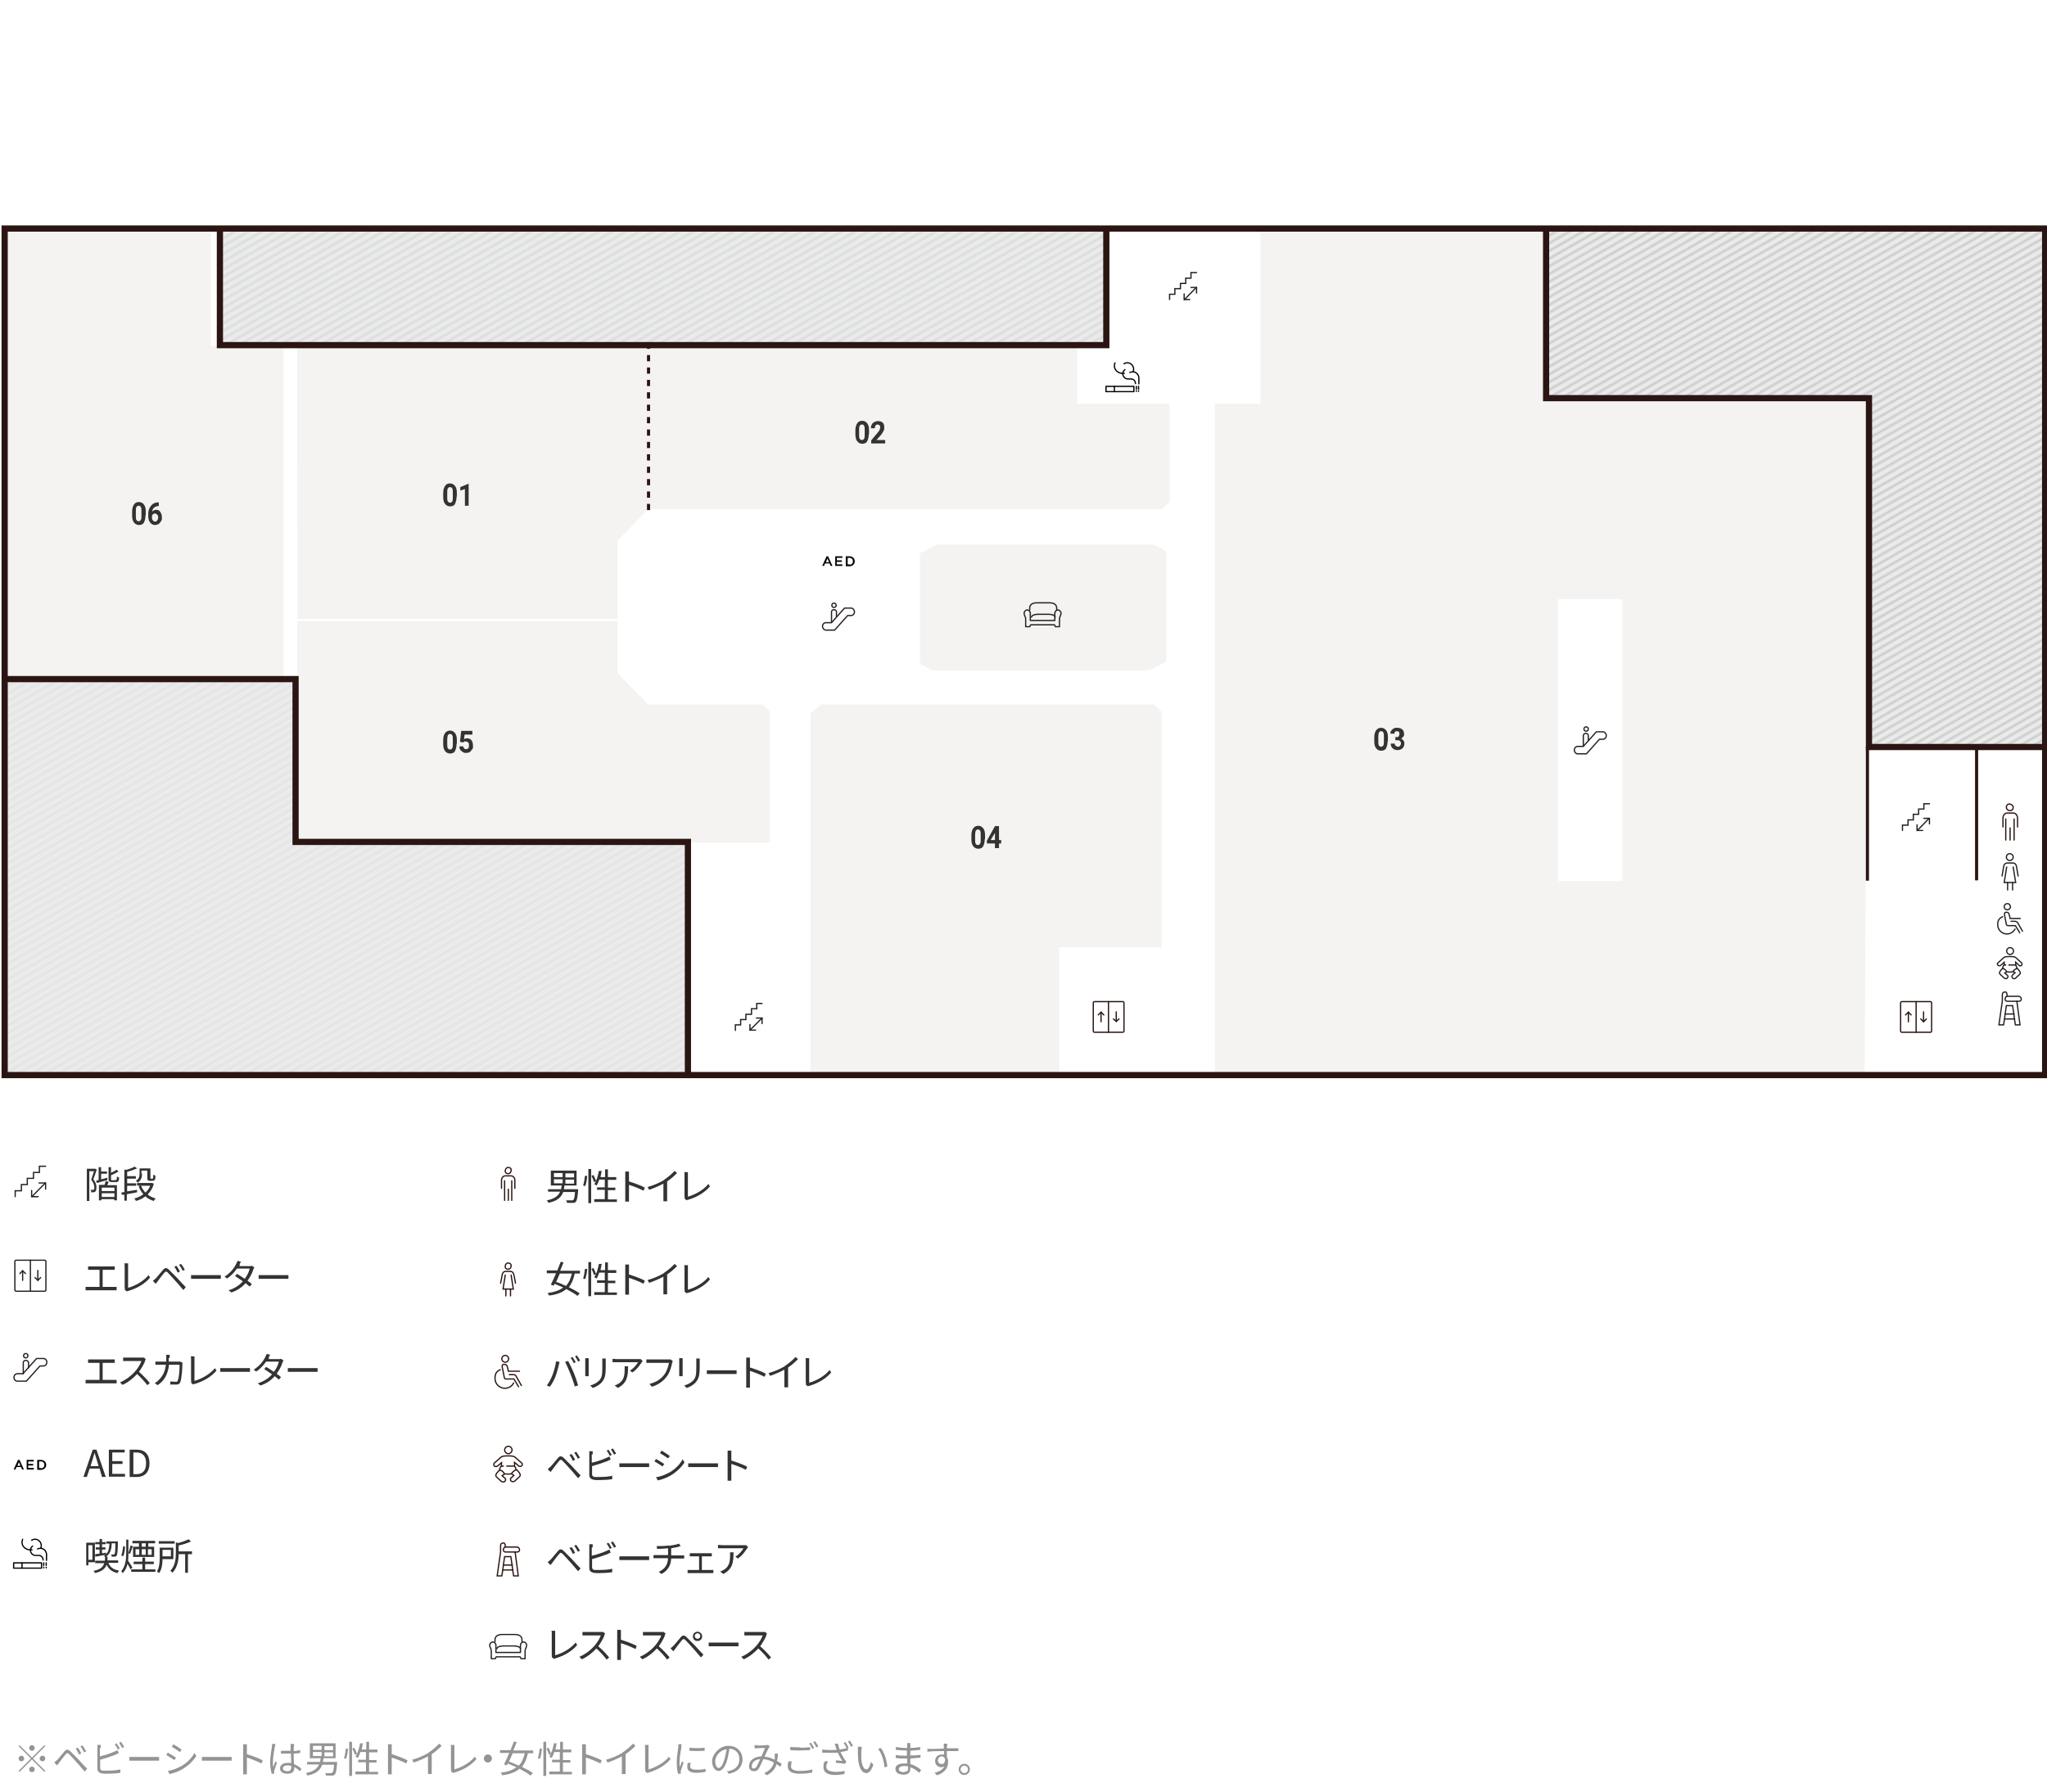 <?xml version="1.0" encoding="UTF-8"?>
<svg id="_1F" data-name="1F" xmlns="http://www.w3.org/2000/svg" version="1.1" xmlns:xlink="http://www.w3.org/1999/xlink" viewBox="0 0 660 578">
  <defs>
    <pattern id="_10_lpi_40_3" data-name="10 lpi 40% 3" x="0" y="0" width="72" height="72" patternTransform="translate(-1621 -6979.9) rotate(-29.8) scale(.3) skewX(.4)" patternUnits="userSpaceOnUse" viewBox="0 0 72 72">
      <g>
        <rect width="72" height="72" fill="none" stroke-width="0"/>
        <g>
          <line x1="71.8" y1="68.4" x2="144.2" y2="68.4" fill="none" stroke="#b4b6b6" stroke-width="2.9"/>
          <line x1="71.8" y1="54" x2="144.2" y2="54" fill="none" stroke="#b4b6b6" stroke-width="2.9"/>
          <line x1="71.8" y1="39.6" x2="144.2" y2="39.6" fill="none" stroke="#b4b6b6" stroke-width="2.9"/>
          <line x1="71.8" y1="25.2" x2="144.2" y2="25.2" fill="none" stroke="#b4b6b6" stroke-width="2.9"/>
          <line x1="71.8" y1="10.8" x2="144.2" y2="10.8" fill="none" stroke="#b4b6b6" stroke-width="2.9"/>
          <line x1="71.8" y1="61.2" x2="144.2" y2="61.2" fill="none" stroke="#b4b6b6" stroke-width="2.9"/>
          <line x1="71.8" y1="46.8" x2="144.2" y2="46.8" fill="none" stroke="#b4b6b6" stroke-width="2.9"/>
          <line x1="71.8" y1="32.4" x2="144.2" y2="32.4" fill="none" stroke="#b4b6b6" stroke-width="2.9"/>
          <line x1="71.8" y1="18" x2="144.2" y2="18" fill="none" stroke="#b4b6b6" stroke-width="2.9"/>
          <line x1="71.8" y1="3.6" x2="144.2" y2="3.6" fill="none" stroke="#b4b6b6" stroke-width="2.9"/>
        </g>
        <g>
          <line x1="-.2" y1="68.4" x2="72.2" y2="68.4" fill="none" stroke="#b4b6b6" stroke-width="2.9"/>
          <line x1="-.2" y1="54" x2="72.2" y2="54" fill="none" stroke="#b4b6b6" stroke-width="2.9"/>
          <line x1="-.2" y1="39.6" x2="72.2" y2="39.6" fill="none" stroke="#b4b6b6" stroke-width="2.9"/>
          <line x1="-.2" y1="25.2" x2="72.2" y2="25.2" fill="none" stroke="#b4b6b6" stroke-width="2.9"/>
          <line x1="-.2" y1="10.8" x2="72.2" y2="10.8" fill="none" stroke="#b4b6b6" stroke-width="2.9"/>
          <line x1="-.2" y1="61.2" x2="72.2" y2="61.2" fill="none" stroke="#b4b6b6" stroke-width="2.9"/>
          <line x1="-.2" y1="46.8" x2="72.2" y2="46.8" fill="none" stroke="#b4b6b6" stroke-width="2.9"/>
          <line x1="-.2" y1="32.4" x2="72.2" y2="32.4" fill="none" stroke="#b4b6b6" stroke-width="2.9"/>
          <line x1="-.2" y1="18" x2="72.2" y2="18" fill="none" stroke="#b4b6b6" stroke-width="2.9"/>
          <line x1="-.2" y1="3.6" x2="72.2" y2="3.6" fill="none" stroke="#b4b6b6" stroke-width="2.9"/>
        </g>
        <g>
          <line x1="-72.2" y1="68.4" x2=".2" y2="68.4" fill="none" stroke="#b4b6b6" stroke-width="2.9"/>
          <line x1="-72.2" y1="54" x2=".2" y2="54" fill="none" stroke="#b4b6b6" stroke-width="2.9"/>
          <line x1="-72.2" y1="39.6" x2=".2" y2="39.6" fill="none" stroke="#b4b6b6" stroke-width="2.9"/>
          <line x1="-72.2" y1="25.2" x2=".2" y2="25.2" fill="none" stroke="#b4b6b6" stroke-width="2.9"/>
          <line x1="-72.2" y1="10.8" x2=".2" y2="10.8" fill="none" stroke="#b4b6b6" stroke-width="2.9"/>
          <line x1="-72.2" y1="61.2" x2=".2" y2="61.2" fill="none" stroke="#b4b6b6" stroke-width="2.9"/>
          <line x1="-72.2" y1="46.8" x2=".2" y2="46.8" fill="none" stroke="#b4b6b6" stroke-width="2.9"/>
          <line x1="-72.2" y1="32.4" x2=".2" y2="32.4" fill="none" stroke="#b4b6b6" stroke-width="2.9"/>
          <line x1="-72.2" y1="18" x2=".2" y2="18" fill="none" stroke="#b4b6b6" stroke-width="2.9"/>
          <line x1="-72.2" y1="3.6" x2=".2" y2="3.6" fill="none" stroke="#b4b6b6" stroke-width="2.9"/>
        </g>
      </g>
    </pattern>
  </defs>
  <polygon points="602.6 128.4 499 128.4 499 73.7 406.1 73.7 406.1 129.9 391.4 129.9 391.4 346.7 601.5 346.7 602.6 128.4" fill="#f4f3f1" stroke="#fff" stroke-linecap="round" stroke-linejoin="round" stroke-width=".6"/>
  <polygon points="659.4 73.7 498.5 73.7 498.5 128.4 602.6 128.4 602.6 240.9 659.6 240.9 659.4 73.7" fill="#ebebeb" stroke="#fff" stroke-width="1.8"/>
  <polygon points="219 111.3 219 111.3 356.7 111.3 356.7 73.7 70.9 73.7 70.9 111.3 219 111.3" fill="#ebebeb" stroke="#fff" stroke-width="1.8"/>
  <polygon points="221.8 271.5 95.3 271.5 95.3 219 1.5 219 1.5 346.7 221.8 346.7 221.8 289.2 221.8 271.5" fill="#ebebeb" stroke="#fff" stroke-width="1.5"/>
  <polygon points="659.4 73.7 498.5 73.7 498.5 128.4 602.6 128.4 602.6 240.9 659.6 240.9 659.4 73.7" fill="url(#_10_lpi_40_3)" opacity=".5" stroke-width="0"/>
  <polygon points="219 111.3 219 111.3 356.7 111.3 356.7 73.7 70.9 73.7 70.9 111.3 219 111.3" fill="url(#_10_lpi_40_3)" opacity=".5" stroke-width="0"/>
  <polygon points="221.8 271.5 95.3 271.5 95.3 219 1.5 219 1.5 346.7 221.8 346.7 221.8 289.2 221.8 271.5" fill="url(#_10_lpi_40_3)" opacity=".5" stroke-width="0"/>
  <polygon points="91.7 111.3 68.3 111.3 68.3 73.7 1.5 73.7 1.5 219 91.7 219 91.7 111.3" fill="#f4f3f1" stroke="#fff" stroke-linecap="round" stroke-linejoin="round" stroke-width=".6"/>
  <polygon points="95.5 272 248.5 272 248.5 229.4 246.2 226.9 209.1 226.9 199.4 216.9 199.4 199.9 95.5 199.9 95.5 272" fill="#f4f3f1" stroke="#fff" stroke-linecap="round" stroke-linejoin="round" stroke-width=".6"/>
  <polygon points="347.6 129.9 347.6 111.3 326.5 111.3 318.1 111.3 266 111.3 256.5 111.3 219 111.3 95.5 111.3 95.6 199.9 112.7 199.9 199.4 199.9 199.4 174.5 209.1 164.5 256.5 164.5 266 164.5 318.1 164.5 326.5 164.5 374.8 164.5 377.4 162 377.4 129.9 347.6 129.9" fill="#f4f3f1" stroke="#fff" stroke-linecap="round" stroke-linejoin="round" stroke-width=".6"/>
  <polygon points="374.8 305.8 374.8 229.4 372.2 226.9 264.5 226.9 261 229.9 261 346.7 341.8 346.7 341.8 305.8 374.8 305.8" fill="#f4f3f1" stroke="#fff" stroke-linecap="round" stroke-linejoin="round" stroke-width=".6"/>
  <rect x="1.5" y="73.7" width="657.9" height="273" fill="none" stroke="#2a1512" stroke-width="2"/>
  <polyline points="637.3 283.9 637.3 241.2 602.1 241.2 602.1 284" fill="none" stroke="#2a1512" stroke-width="1"/>
  <g>
    <rect x="352.5" y="323" width="9.9" height="9.9" rx=".4" ry=".4" fill="none" stroke="#2a1512" stroke-linecap="round" stroke-miterlimit="10" stroke-width=".4"/>
    <line x1="357.4" y1="323" x2="357.4" y2="332.9" fill="none" stroke="#2a1512" stroke-linecap="round" stroke-miterlimit="10" stroke-width=".4"/>
    <g>
      <line x1="359.9" y1="326.3" x2="359.9" y2="329.4" fill="none" stroke="#2a1512" stroke-linecap="round" stroke-miterlimit="10" stroke-width=".4"/>
      <polyline points="360.8 328.6 359.9 329.4 359 328.6" fill="none" stroke="#2a1512" stroke-linecap="round" stroke-miterlimit="10" stroke-width=".4"/>
    </g>
    <g>
      <line x1="355" y1="329.5" x2="355" y2="326.4" fill="none" stroke="#2a1512" stroke-linecap="round" stroke-miterlimit="10" stroke-width=".4"/>
      <polyline points="354.1 327.3 355 326.4 355.9 327.3" fill="none" stroke="#2a1512" stroke-linecap="round" stroke-miterlimit="10" stroke-width=".4"/>
    </g>
  </g>
  <rect x="502.4" y="193.2" width="20.7" height="90.9" fill="#fff" stroke-width="0"/>
  <g>
    <rect x="356.6" y="124.6" width="9" height="1.7" fill="none" stroke="#000" stroke-linecap="round" stroke-linejoin="round" stroke-width=".4"/>
    <line x1="366.4" y1="124.6" x2="366.4" y2="125.5" fill="none" stroke="#000" stroke-linecap="round" stroke-linejoin="round" stroke-width=".4"/>
    <line x1="359.3" y1="124.6" x2="359.3" y2="126.3" fill="none" stroke="#000" stroke-linecap="round" stroke-linejoin="round" stroke-width=".4"/>
    <line x1="366.4" y1="126" x2="366.4" y2="126.2" fill="none" stroke="#000" stroke-linecap="round" stroke-linejoin="round" stroke-width=".4"/>
    <line x1="367.1" y1="124.6" x2="367.1" y2="125.5" fill="none" stroke="#000" stroke-linecap="round" stroke-linejoin="round" stroke-width=".4"/>
    <line x1="367.1" y1="126" x2="367.1" y2="126.2" fill="none" stroke="#000" stroke-linecap="round" stroke-linejoin="round" stroke-width=".4"/>
    <path d="M359.5,117c-.1.3-.2.6-.2,1,0,1.3,1.2,2.4,2.6,2.4s.1,0,.2,0" fill="none" stroke="#000" stroke-linecap="round" stroke-linejoin="round" stroke-width=".4"/>
    <path d="M362.7,119.2c-.4.3-.6.7-.7,1.2,0,.9.6,1.7,1.5,1.8h1.2c.8,0,1.4.7,1.4,1.5h0" fill="none" stroke="#000" stroke-linecap="round" stroke-linejoin="round" stroke-width=".4"/>
    <path d="M362.4,117.3c.4-.2.8-.4,1.2-.3,1.1,0,2,1.1,1.9,2.2,0,.2,0,.5-.2.7" fill="none" stroke="#000" stroke-linecap="round" stroke-linejoin="round" stroke-width=".4"/>
    <path d="M364.3,120.1c.3-.1.6-.2,1-.2,1.1,0,2,1.1,1.9,2.2v1.7" fill="none" stroke="#000" stroke-linecap="round" stroke-linejoin="round" stroke-width=".4"/>
  </g>
  <g>
    <rect x="4.4" y="504" width="9" height="1.7" fill="none" stroke="#000" stroke-linecap="round" stroke-linejoin="round" stroke-width=".4"/>
    <line x1="14.1" y1="504" x2="14.1" y2="504.8" fill="none" stroke="#000" stroke-linecap="round" stroke-linejoin="round" stroke-width=".4"/>
    <line x1="7.1" y1="504" x2="7.1" y2="505.7" fill="none" stroke="#000" stroke-linecap="round" stroke-linejoin="round" stroke-width=".4"/>
    <line x1="14.1" y1="505.4" x2="14.1" y2="505.6" fill="none" stroke="#000" stroke-linecap="round" stroke-linejoin="round" stroke-width=".4"/>
    <line x1="14.9" y1="504" x2="14.9" y2="504.8" fill="none" stroke="#000" stroke-linecap="round" stroke-linejoin="round" stroke-width=".4"/>
    <line x1="14.9" y1="505.4" x2="14.9" y2="505.6" fill="none" stroke="#000" stroke-linecap="round" stroke-linejoin="round" stroke-width=".4"/>
    <path d="M7.3,496.4c-.1.3-.2.6-.2,1,0,1.3,1.2,2.4,2.6,2.4s.1,0,.2,0" fill="none" stroke="#000" stroke-linecap="round" stroke-linejoin="round" stroke-width=".4"/>
    <path d="M10.5,498.6c-.4.3-.6.7-.7,1.2,0,.9.6,1.7,1.5,1.8h1.2c.8,0,1.4.7,1.4,1.5h0" fill="none" stroke="#000" stroke-linecap="round" stroke-linejoin="round" stroke-width=".4"/>
    <path d="M10.2,496.7c.4-.2.8-.4,1.2-.3,1.1,0,2,1.1,1.9,2.2,0,.2,0,.5-.2.7" fill="none" stroke="#000" stroke-linecap="round" stroke-linejoin="round" stroke-width=".4"/>
    <path d="M12.1,499.5c.3-.1.6-.2,1-.2,1.1,0,2,1.1,1.9,2.2v1.7" fill="none" stroke="#000" stroke-linecap="round" stroke-linejoin="round" stroke-width=".4"/>
  </g>
  <g>
    <path d="M46.9,166.2c0,1-.2,1.7-.5,2.3s-.9.8-1.6.8-1.2-.3-1.6-.8-.6-1.2-.6-2.2v-1.3c0-1,.2-1.7.6-2.3s.9-.8,1.6-.8,1.2.3,1.6.8.6,1.2.6,2.2v1.3ZM45.6,164.8c0-.6,0-1-.2-1.3-.1-.3-.4-.4-.7-.4s-.5.1-.7.4-.2.7-.2,1.2v1.7c0,.6,0,1,.2,1.3s.4.4.7.4.5-.1.7-.4.2-.7.2-1.2v-1.7Z" fill="#333" stroke-width="0"/>
    <path d="M51.2,162v1.2h-.1c-.6,0-1,.2-1.4.5-.4.3-.6.8-.6,1.3.3-.4.8-.6,1.3-.6s1,.2,1.3.7.5,1,.5,1.7,0,.9-.3,1.3-.4.7-.8.9-.7.3-1.1.3c-.7,0-1.2-.3-1.6-.8-.4-.5-.6-1.2-.6-2.1v-.5c0-.8.1-1.5.4-2,.3-.6.6-1,1.1-1.4.5-.3,1.1-.5,1.7-.5h.2ZM50,165.6c-.2,0-.4,0-.6.2-.2.1-.3.3-.4.5v.4c0,.5,0,.8.3,1.1.2.3.4.4.7.4s.5-.1.7-.4.3-.5.3-.9,0-.7-.3-.9c-.2-.2-.4-.4-.7-.4Z" fill="#333" stroke-width="0"/>
  </g>
  <g>
    <path d="M147.2,239.9c0,1-.2,1.7-.5,2.3s-.9.8-1.6.8-1.2-.3-1.6-.8-.6-1.2-.6-2.2v-1.3c0-1,.2-1.7.6-2.3.4-.5.9-.8,1.6-.8s1.2.3,1.6.8.6,1.2.6,2.2v1.3ZM146,238.4c0-.6,0-1-.2-1.3-.1-.3-.4-.4-.7-.4s-.5.1-.7.4c-.1.3-.2.7-.2,1.2v1.7c0,.6,0,1,.2,1.3.1.3.4.4.7.4s.5-.1.7-.4.2-.7.2-1.2v-1.7Z" fill="#333" stroke-width="0"/>
    <path d="M148.3,239.3l.4-3.6h3.6v1.2h-2.5l-.2,1.5c.3-.2.6-.3,1-.3.6,0,1.1.2,1.4.6s.5,1,.5,1.8,0,.9-.3,1.2-.4.6-.7.8-.7.3-1.2.3-.7,0-1.1-.3-.6-.4-.8-.7-.3-.7-.3-1.1h1.3c0,.3.1.5.3.7s.4.2.6.2.5-.1.7-.3.2-.6.2-1,0-.7-.3-.9-.4-.3-.8-.3-.5,0-.7.3h-.1c0,.1-1-.2-1-.2Z" fill="#333" stroke-width="0"/>
  </g>
  <g>
    <path d="M317.5,270.6c0,1-.2,1.7-.5,2.3s-.9.8-1.6.8-1.2-.3-1.6-.8-.6-1.2-.6-2.2v-1.3c0-1,.2-1.7.6-2.3.4-.5.9-.8,1.6-.8s1.2.3,1.6.8.6,1.2.6,2.2v1.3ZM316.2,269.2c0-.6,0-1-.2-1.3-.1-.3-.4-.4-.7-.4s-.5.1-.7.4c-.1.3-.2.7-.2,1.2v1.7c0,.6,0,1,.2,1.3.1.3.4.4.7.4s.5-.1.7-.4.2-.7.2-1.2v-1.7Z" fill="#333" stroke-width="0"/>
    <path d="M322.1,270.9h.7v1.1h-.7v1.5h-1.3v-1.5h-2.6v-.9c0,0,2.6-4.7,2.6-4.7h1.3v4.4ZM319.4,270.9h1.4v-2.5.2c0,0-1.4,2.3-1.4,2.3Z" fill="#333" stroke-width="0"/>
  </g>
  <g>
    <path d="M447.4,239c0,1-.2,1.7-.5,2.3s-.9.8-1.6.8-1.2-.3-1.6-.8-.6-1.2-.6-2.2v-1.3c0-1,.2-1.7.6-2.3.4-.5.9-.8,1.6-.8s1.2.3,1.6.8.6,1.2.6,2.2v1.3ZM446.2,237.5c0-.6,0-1-.2-1.3-.1-.3-.4-.4-.7-.4s-.5.1-.7.4c-.1.3-.2.7-.2,1.2v1.7c0,.6,0,1,.2,1.3.1.3.4.4.7.4s.5-.1.7-.4.2-.7.2-1.2v-1.7Z" fill="#333" stroke-width="0"/>
    <path d="M449.6,237.7h.7c.3,0,.6,0,.7-.3s.2-.4.2-.7,0-.5-.2-.7-.4-.2-.6-.2-.4,0-.6.2-.2.3-.2.6h-1.3c0-.4,0-.7.3-1,.2-.3.4-.5.8-.7.3-.2.7-.2,1.1-.2.7,0,1.2.2,1.6.5s.6.9.6,1.5,0,.6-.3.9-.4.5-.7.6c.4.1.6.4.8.6s.3.6.3,1c0,.6-.2,1.1-.6,1.5s-1,.6-1.6.6-1.2-.2-1.6-.6c-.4-.4-.6-.9-.6-1.5h1.3c0,.3,0,.5.3.7.2.2.4.3.7.3s.5,0,.7-.3.3-.4.3-.7c0-.7-.4-1.1-1.1-1.1h-.7v-1.1Z" fill="#333" stroke-width="0"/>
  </g>
  <polyline points="498.5 73.7 498.5 128.4 602.6 128.4 602.6 240.9 659.6 240.9" fill="none" stroke="#2a1512" stroke-width="2"/>
  <polyline points="70.9 73.7 70.9 111.3 219 111.3 219 111.3 356.7 111.3 356.7 73.7" fill="none" stroke="#2a1512" stroke-width="2"/>
  <polyline points="221.8 346.7 221.8 289.2 221.8 271.5 95.3 271.5 95.3 219 1.5 219" fill="none" stroke="#2a1512" stroke-width="2"/>
  <g>
    <path d="M648.4,297.1h1.3c.3,0,.6.2.8.4l1.6,2.8" fill="none" stroke="#251f20" stroke-linecap="round" stroke-miterlimit="10" stroke-width=".4"/>
    <path d="M651.2,300.8l-1.4-2.3h-2.3c-.6,0-.6-.3-.7-.9-.1-.6-.5-2.4-.5-2.8,0-.4.1-.6.5-.6h.2c.7,0,.7.5.9,1.1l.2.9h3.3" fill="none" stroke="#251f20" stroke-linecap="round" stroke-miterlimit="10" stroke-width=".4"/>
    <path d="M648.2,292.4c0,.6-.5,1-1,1-.6,0-1-.5-1-1,0-.6.5-1,1-1,.6,0,1,.5,1,1Z" fill="none" stroke="#251f20" stroke-linecap="round" stroke-miterlimit="10" stroke-width=".4"/>
    <path d="M649.7,299.6c-.5.9-1.5,1.6-2.6,1.6-1.6,0-3-1.3-3-3s.7-2.1,1.6-2.6" fill="none" stroke="#251f20" stroke-linecap="round" stroke-miterlimit="10" stroke-width=".4"/>
  </g>
  <g>
    <path d="M648.1,305.6c.6,0,1.1.5,1.1,1.1s-.5,1.1-1.1,1.1-1.1-.5-1.1-1.1.5-1.1,1.1-1.1h0Z" fill="none" fill-rule="evenodd" stroke="#251f20" stroke-linecap="round" stroke-miterlimit="10" stroke-width=".4"/>
    <path d="M646.2,311.2v-.9l-1.1,1c-.2.2-.6.2-.9,0-.1-.1-.2-.3-.2-.4s0-.3.2-.4l2-1.8c.4-.3,3.3-.3,3.6,0l2,1.8c.2.2.2.6,0,.8-.1.1-.3.2-.4.2s-.3,0-.4-.2l-1.1-1v.9" fill="none" fill-rule="evenodd" stroke="#251f20" stroke-linecap="round" stroke-miterlimit="10" stroke-width=".4"/>
    <path d="M645.8,312.2c-.7.6-1.5,1.5-.9,2l1.3,1.2c.1.1.3.2.5.2s.4,0,.5-.2c.3-.3.3-.7,0-.9l-.8-.7c.2-.1.5-.3.6-.4" fill="none" fill-rule="evenodd" stroke="#251f20" stroke-linecap="round" stroke-miterlimit="10" stroke-width=".4"/>
    <path d="M649.1,313.3c.2.1.4.3.6.4l-.8.7c-.1.1-.2.3-.2.5s0,.3.2.5c.3.3.7.3,1,0l1.3-1.2c.6-.5-.3-1.4-.9-2h0" fill="none" fill-rule="evenodd" stroke="#251f20" stroke-linecap="round" stroke-miterlimit="10" stroke-width=".4"/>
    <path d="M647.7,311.2h2.2c.2.4.4.6.4,1.1-.6.3-1.1.6-1.3,1.1-.7.1-1.3.1-2,0-.2-.5-.6-.9-1.3-1.1,0-.4.2-.7.4-1.1h.6" fill="none" fill-rule="evenodd" stroke="#251f20" stroke-linecap="round" stroke-miterlimit="10" stroke-width=".4"/>
  </g>
  <g>
    <line x1="649.4" y1="327" x2="646.6" y2="327" fill="none" stroke="#251f20" stroke-linecap="round" stroke-miterlimit="10" stroke-width=".4"/>
    <line x1="649.6" y1="328.6" x2="646.4" y2="328.6" fill="none" stroke="#251f20" stroke-linecap="round" stroke-miterlimit="10" stroke-width=".4"/>
    <line x1="650.3" y1="322.9" x2="650.3" y2="322.9" fill="none" stroke="#251f20" stroke-linecap="round" stroke-miterlimit="10" stroke-width=".4"/>
    <path d="M647.2,322.9c-.3,0-.6-.2-.7-.5,0,0,0-.2,0-.3,0-.4.3-.8.8-.8h3.6c.4,0,.8.4.8.8s0,.4-.2.6c-.1.1-.3.2-.5.2h-3.6Z" fill="none" stroke="#251f20" stroke-linecap="round" stroke-miterlimit="10" stroke-width=".4"/>
    <path d="M650.3,323l1,7.5h-1.5l-.3-1.9-.2-1.6-.4-2.7h-2l-.4,2.7-.2,1.6-.3,1.9h-1.5l1.1-7.7v-2.1c0-.4.3-.8.8-.8s.4,0,.5.2c.1.1.2.3.2.6v.5" fill="none" stroke="#251f20" stroke-linecap="round" stroke-miterlimit="10" stroke-width=".4"/>
  </g>
  <g>
    <line x1="646.7" y1="264.1" x2="646.7" y2="270.9" fill="none" stroke="#2a1512" stroke-linecap="round" stroke-miterlimit="10" stroke-width=".4"/>
    <line x1="649.4" y1="264.1" x2="649.4" y2="270.9" fill="none" stroke="#2a1512" stroke-linecap="round" stroke-miterlimit="10" stroke-width=".4"/>
    <line x1="648.1" y1="267" x2="648.1" y2="270.9" fill="none" stroke="#2a1512" stroke-linecap="round" stroke-miterlimit="10" stroke-width=".4"/>
    <path d="M650.5,266.7v-2.9c0-.8-.6-1.6-1.3-1.6h-2.1c-.7,0-1.3.8-1.3,1.6v2.9" fill="none" stroke="#2a1512" stroke-linecap="round" stroke-miterlimit="10" stroke-width=".4"/>
    <path d="M649.1,260.4c0,.6-.5,1.1-1.1,1-.6,0-1.1-.5-1.1-1.1s.5-1.1,1.1-1,1.1.5,1.1,1.1Z" fill="none" stroke="#2a1512" stroke-linecap="round" stroke-miterlimit="10" stroke-width=".4"/>
  </g>
  <g>
    <path d="M650.7,282.5s-.4-2.1-.5-2.9c-.1-.7-.4-1.3-1.3-1.3h-1.6c-.9,0-1.2.6-1.3,1.3-.1.8-.5,2.9-.5,2.9" fill="none" stroke="#251f20" stroke-linecap="round" stroke-miterlimit="10" stroke-width=".4"/>
    <polyline points="649.1 279.6 649.9 284.6 648.1 284.6 646.2 284.6 647 279.6" fill="none" stroke="#251f20" stroke-linecap="round" stroke-miterlimit="10" stroke-width=".4"/>
    <line x1="647.3" y1="284.6" x2="647.3" y2="287" fill="none" stroke="#251f20" stroke-linecap="round" stroke-miterlimit="10" stroke-width=".4"/>
    <line x1="648.9" y1="284.6" x2="648.9" y2="287" fill="none" stroke="#251f20" stroke-linecap="round" stroke-miterlimit="10" stroke-width=".4"/>
    <path d="M649.1,276.4c0,.6-.5,1.1-1.1,1.1s-1.1-.5-1.1-1.1c0-.6.5-1.1,1.1-1.1.6,0,1.1.5,1.1,1.1Z" fill="none" stroke="#251f20" stroke-linecap="round" stroke-miterlimit="10" stroke-width=".4"/>
  </g>
  <g>
    <path d="M266.5,179.4h.5l1.4,3.1h-.6l-.3-.8h-1.5l-.3.8h-.6l1.4-3.1ZM267.3,181.3l-.5-1.2-.5,1.2h1.1Z" fill="#000" stroke-width="0"/>
    <path d="M269.3,179.4h2.3v.5h-1.8v.8h1.6v.5h-1.6v.8h1.8v.5h-2.3v-3.1Z" fill="#000" stroke-width="0"/>
    <path d="M272.7,179.4h1.2c1,0,1.7.7,1.7,1.6h0c0,.9-.7,1.6-1.7,1.6h-1.2v-3.1ZM273.9,182.1c.7,0,1.1-.4,1.1-1.1h0c0-.6-.4-1.1-1.1-1.1h-.6v2.1h.6Z" fill="#000" stroke-width="0"/>
  </g>
  <g>
    <path d="M164.2,443.3h1.4c.3,0,.7.2.8.5l1.7,3" fill="none" stroke="#2a1512" stroke-linecap="round" stroke-miterlimit="10" stroke-width=".4"/>
    <path d="M167.2,447.2l-1.5-2.5h-2.5c-.6,0-.6-.4-.7-1-.1-.6-.5-2.6-.6-3,0-.5.1-.7.6-.7h.2c.7,0,.8.5,1,1.2l.2,1h3.6" fill="none" stroke="#2a1512" stroke-linecap="round" stroke-miterlimit="10" stroke-width=".4"/>
    <path d="M164,438.2c0,.6-.5,1.1-1.1,1.1-.6,0-1.1-.5-1.1-1.1,0-.6.5-1.1,1.1-1.1.6,0,1.1.5,1.1,1.1Z" fill="none" stroke="#2a1512" stroke-linecap="round" stroke-miterlimit="10" stroke-width=".4"/>
    <path d="M165.6,446c-.5,1-1.6,1.7-2.8,1.7-1.8,0-3.2-1.4-3.2-3.2s.7-2.3,1.7-2.8" fill="none" stroke="#2a1512" stroke-linecap="round" stroke-miterlimit="10" stroke-width=".4"/>
  </g>
  <g>
    <path d="M163.9,466.4c.7,0,1.2.6,1.2,1.2s-.6,1.2-1.2,1.2-1.2-.6-1.2-1.2.6-1.2,1.2-1.2h0Z" fill="none" fill-rule="evenodd" stroke="#2a1512" stroke-linecap="round" stroke-miterlimit="10" stroke-width=".4"/>
    <path d="M161.7,472.8v-1.1l-1.3,1.1c-.3.2-.7.2-1,0-.1-.1-.2-.3-.2-.5s0-.3.2-.5l2.3-2c.4-.4,3.8-.4,4.2,0l2.3,2c.3.2.3.7,0,.9-.1.1-.3.2-.5.2s-.4,0-.5-.2l-1.3-1.1v1.1" fill="none" fill-rule="evenodd" stroke="#2a1512" stroke-linecap="round" stroke-miterlimit="10" stroke-width=".4"/>
    <path d="M161.2,474c-.8.7-1.8,1.7-1.1,2.3l1.5,1.4c.2.1.4.2.6.2s.4,0,.6-.2c.3-.3.3-.8,0-1l-.9-.8c.3-.2.5-.3.7-.5" fill="none" fill-rule="evenodd" stroke="#2a1512" stroke-linecap="round" stroke-miterlimit="10" stroke-width=".4"/>
    <path d="M165,475.3c.2.2.5.3.7.5l-.9.8c-.2.1-.2.3-.2.5s0,.4.2.5c.3.3.9.3,1.2,0l1.5-1.4c.7-.6-.3-1.6-1-2.3h0" fill="none" fill-rule="evenodd" stroke="#2a1512" stroke-linecap="round" stroke-miterlimit="10" stroke-width=".4"/>
    <path d="M163.4,472.8h2.5c.3.4.4.7.5,1.2-.7.3-1.2.7-1.5,1.3-.8.1-1.5.1-2.3,0-.2-.6-.7-1-1.5-1.3,0-.5.2-.8.5-1.2h.7" fill="none" fill-rule="evenodd" stroke="#2a1512" stroke-linecap="round" stroke-miterlimit="10" stroke-width=".4"/>
  </g>
  <g>
    <line x1="162.7" y1="380.8" x2="162.7" y2="387.1" fill="none" stroke="#2a1512" stroke-linecap="round" stroke-miterlimit="10" stroke-width=".4"/>
    <line x1="165" y1="380.8" x2="165" y2="387.1" fill="none" stroke="#2a1512" stroke-linecap="round" stroke-miterlimit="10" stroke-width=".4"/>
    <line x1="163.9" y1="383.5" x2="163.9" y2="387.1" fill="none" stroke="#2a1512" stroke-linecap="round" stroke-miterlimit="10" stroke-width=".4"/>
    <path d="M166,383.2v-2.6c0-.7-.5-1.4-1.2-1.4h-1.9c-.7,0-1.2.7-1.2,1.4v2.6" fill="none" stroke="#2a1512" stroke-linecap="round" stroke-miterlimit="10" stroke-width=".4"/>
    <path d="M164.8,377.5c0,.5-.4,1-1,1-.5,0-1-.4-.9-1s.4-1,1-1,1,.4.9,1Z" fill="none" stroke="#2a1512" stroke-linecap="round" stroke-miterlimit="10" stroke-width=".4"/>
  </g>
  <g>
    <path d="M166.2,413.8s-.3-1.9-.5-2.6c-.1-.6-.4-1.2-1.2-1.2h-1.4c-.8,0-1.1.6-1.2,1.2-.1.7-.5,2.6-.5,2.6" fill="none" stroke="#2a1512" stroke-linecap="round" stroke-miterlimit="10" stroke-width=".4"/>
    <polyline points="164.8 411.2 165.5 415.7 163.9 415.7 162.2 415.7 162.9 411.2" fill="none" stroke="#2a1512" stroke-linecap="round" stroke-miterlimit="10" stroke-width=".4"/>
    <line x1="163.1" y1="415.7" x2="163.1" y2="417.9" fill="none" stroke="#2a1512" stroke-linecap="round" stroke-miterlimit="10" stroke-width=".4"/>
    <line x1="164.6" y1="415.7" x2="164.6" y2="417.9" fill="none" stroke="#2a1512" stroke-linecap="round" stroke-miterlimit="10" stroke-width=".4"/>
    <path d="M164.8,408.3c0,.5-.4,1-1,1s-1-.4-.9-1c0-.5.4-1,1-1,.5,0,1,.4.9,1Z" fill="none" stroke="#2a1512" stroke-linecap="round" stroke-miterlimit="10" stroke-width=".4"/>
  </g>
  <g>
    <line x1="165.2" y1="504.7" x2="162.4" y2="504.7" fill="none" stroke="#2a1512" stroke-linecap="round" stroke-miterlimit="10" stroke-width=".4"/>
    <line x1="165.4" y1="506.3" x2="162.2" y2="506.3" fill="none" stroke="#2a1512" stroke-linecap="round" stroke-miterlimit="10" stroke-width=".4"/>
    <line x1="166.1" y1="500.5" x2="166.1" y2="500.5" fill="none" stroke="#2a1512" stroke-linecap="round" stroke-miterlimit="10" stroke-width=".4"/>
    <path d="M163,500.5c-.3,0-.6-.2-.7-.5,0,0,0-.2,0-.3,0-.4.3-.8.8-.8h3.6c.4,0,.8.4.8.8s0,.4-.2.6c-.1.1-.3.2-.5.2h-3.6Z" fill="none" stroke="#2a1512" stroke-linecap="round" stroke-miterlimit="10" stroke-width=".4"/>
    <path d="M166.1,500.6l1,7.6h-1.5l-.3-1.9-.2-1.6-.4-2.7h-2l-.4,2.7-.2,1.6-.3,1.9h-1.5l1.1-7.7v-2.1c0-.4.3-.8.8-.8s.4,0,.5.2c.1.1.2.3.2.6v.5" fill="none" stroke="#2a1512" stroke-linecap="round" stroke-miterlimit="10" stroke-width=".4"/>
  </g>
  <g>
    <path d="M186.4,383.6s0,.3,0,.4c-.2,2.3-.4,3.2-.8,3.6-.3.3-.5.3-.9.3-.4,0-1.1,0-1.9,0,0-.3-.1-.6-.3-.8.8,0,1.6,0,1.8,0s.4,0,.5-.1c.3-.2.5-.9.6-2.6h-3.8c-.6,1.6-1.8,2.9-4.8,3.5,0-.2-.3-.6-.5-.8,2.6-.5,3.7-1.5,4.3-2.8h-3.9v-.8h4.2c0-.4.2-.8.2-1.2h-3.5v-4.8h8.3v4.8h-3.9c0,.4-.1.8-.2,1.2h4.5ZM178.6,379.6h2.8v-1.3h-2.8v1.3ZM178.6,381.6h2.8v-1.3h-2.8v1.3ZM185.1,378.4h-2.8v1.3h2.8v-1.3ZM185.1,380.4h-2.8v1.3h2.8v-1.3Z" fill="#333" stroke-width="0"/>
    <path d="M188,382.3c.3-.8.5-2.1.6-3.1h.7c0,1.1-.3,2.4-.6,3.3l-.7-.2ZM189.7,377h.9v11h-.9v-11ZM191.3,378.9c.4.6.7,1.5.9,2l-.7.3c-.1-.5-.5-1.4-.8-2l.6-.3ZM198.9,386.7v.9h-7.3v-.9h3.4v-3h-2.5v-.8h2.5v-2.5h-1.8c-.2.7-.5,1.3-.8,1.9-.2-.1-.6-.3-.8-.4.7-1,1.2-2.7,1.5-4.3h.9c-.1.8-.3,1.4-.4,2h1.5v-2.5h.9v2.5h2.7v.9h-2.7v2.5h2.4v.8h-2.4v3h3Z" fill="#333" stroke-width="0"/>
    <path d="M201.6,379c0-.3,0-.9,0-1.2h1.2c0,.4,0,.9,0,1.2v2c1.6.5,3.9,1.3,5.1,2l-.4,1c-1.3-.7-3.4-1.5-4.7-1.9,0,1.8,0,3.6,0,4s0,1,0,1.4h-1.2c0-.4,0-1,0-1.4v-7Z" fill="#333" stroke-width="0"/>
    <path d="M214.2,380.4c1.2-.8,2.4-1.8,3.3-2.8l.8.7c-.9.9-2,1.9-3.2,2.7v5.1c0,.5,0,1,0,1.3h-1.2c0-.2,0-.8,0-1.3v-4.4c-1.3.7-2.9,1.4-4.6,2l-.5-.9c2.1-.6,3.9-1.4,5.2-2.2Z" fill="#333" stroke-width="0"/>
    <path d="M220.7,386v-6.9c0-.3,0-.9-.1-1.1h1.2c0,.3,0,.7,0,1.1v6.8c2.3-.6,5.1-2.2,6.6-4.1l.5.8c-1.6,1.9-4,3.4-7,4.3-.1,0-.3,0-.5.2l-.7-.6c0-.2.1-.3.1-.6Z" fill="#333" stroke-width="0"/>
    <path d="M185.3,410.7c-.4,1.9-1,3.3-1.9,4.4,1.4.7,2.7,1.4,3.5,2l-.7.8c-.9-.7-2.1-1.4-3.6-2.2-1.3,1.1-3.1,1.8-5.6,2.1,0-.3-.3-.6-.5-.8,2.3-.3,3.9-.9,5.1-1.8-.9-.4-1.9-.8-2.8-1.2,0,.2-.2.4-.3.6l-.9-.3c.5-1,1.1-2.3,1.7-3.7h-3v-.9h3.4c.4-1,.8-2,1.1-2.8l.9.2c-.3.8-.7,1.7-1.1,2.7h6.4v.9h-1.9ZM180.5,410.7c-.4.9-.8,1.9-1.2,2.7,1,.3,2.1.8,3.2,1.3.9-1,1.5-2.3,1.9-4h-3.9Z" fill="#333" stroke-width="0"/>
    <path d="M188,412.3c.3-.8.5-2.1.6-3.1h.7c0,1.1-.3,2.4-.6,3.3l-.7-.2ZM189.7,407h.9v11h-.9v-11ZM191.3,408.9c.4.6.7,1.5.9,2l-.7.3c-.1-.5-.5-1.4-.8-2l.6-.3ZM198.9,416.7v.9h-7.3v-.9h3.4v-3h-2.5v-.8h2.5v-2.5h-1.8c-.2.7-.5,1.3-.8,1.9-.2-.1-.6-.3-.8-.4.7-1,1.2-2.7,1.5-4.3h.9c-.1.8-.3,1.4-.4,2h1.5v-2.5h.9v2.5h2.7v.9h-2.7v2.5h2.4v.8h-2.4v3h3Z" fill="#333" stroke-width="0"/>
    <path d="M201.6,409c0-.3,0-.9,0-1.2h1.2c0,.4,0,.9,0,1.2v2c1.6.5,3.9,1.3,5.1,2l-.4,1c-1.3-.7-3.4-1.5-4.7-1.9,0,1.8,0,3.6,0,4s0,1,0,1.4h-1.2c0-.4,0-1,0-1.4v-7Z" fill="#333" stroke-width="0"/>
    <path d="M214.2,410.4c1.2-.8,2.4-1.8,3.3-2.8l.8.7c-.9.9-2,1.9-3.2,2.7v5.1c0,.5,0,1,0,1.3h-1.2c0-.2,0-.8,0-1.3v-4.4c-1.3.7-2.9,1.4-4.6,2l-.5-.9c2.1-.6,3.9-1.4,5.2-2.2Z" fill="#333" stroke-width="0"/>
    <path d="M220.7,416v-6.9c0-.3,0-.9-.1-1.1h1.2c0,.3,0,.7,0,1.1v6.8c2.3-.6,5.1-2.2,6.6-4.1l.5.8c-1.6,1.9-4,3.4-7,4.3-.1,0-.3,0-.5.2l-.7-.6c0-.2.1-.3.1-.6Z" fill="#333" stroke-width="0"/>
    <path d="M179.3,439l1.1.2c0,.3-.2.6-.2.9-.2.8-.6,2.5-1.1,3.8-.4,1.1-1.1,2.3-1.8,3.3l-1-.4c.8-1,1.4-2.3,1.8-3.3.5-1.2,1-3.1,1.2-4.5ZM182.2,439.2l1-.3c.5.9,1.2,2.5,1.8,3.8.5,1.2,1.1,3,1.4,4.1l-1.1.3c-.3-1.2-.9-2.8-1.4-4.1-.5-1.2-1.2-2.9-1.7-3.8ZM185.6,439.3l-.6.3c-.2-.5-.6-1.2-1-1.7l.6-.3c.3.4.7,1.2,1,1.6ZM187,438.8l-.6.3c-.3-.5-.6-1.2-1-1.7l.6-.3c.3.4.8,1.2,1,1.6Z" fill="#333" stroke-width="0"/>
    <path d="M189.8,438.9v4c0,.3,0,.7,0,.9h-1.1c0-.2,0-.6,0-.9v-4c0-.2,0-.6,0-.9h1.1c0,.2,0,.6,0,.9ZM195.3,439v1.9c0,2.9-.4,3.8-1.3,4.9-.8.9-2,1.5-2.9,1.8l-.8-.8c1.1-.3,2.1-.8,2.9-1.6.9-1,1-2,1-4.2v-1.9c0-.4,0-.7,0-1h1.1c0,.3,0,.6,0,1Z" fill="#333" stroke-width="0"/>
    <path d="M206.9,439.3c-.5.8-1.6,2.4-3,3.3l-.8-.6c1.1-.6,2.2-1.9,2.6-2.7h-6.8c-.4,0-.9,0-1.4,0v-1.1c.4,0,.9.1,1.4.1h6.9c.2,0,.7,0,.8,0l.6.6c0,.1-.2.3-.3.4ZM199.1,447.5l-.9-.7c.3-.1.7-.3,1.1-.5,1.9-1.1,2.1-2.8,2.1-4.8s0-.6,0-.9h1.1c0,3.3-.3,5.4-3.3,7Z" fill="#333" stroke-width="0"/>
    <path d="M216.7,439.6c-.3,1.3-.8,3.2-1.8,4.4-1.1,1.4-2.5,2.5-4.7,3.2l-.8-.9c2.3-.6,3.7-1.6,4.7-2.9.9-1.1,1.4-2.8,1.6-3.9h-6.1c-.5,0-.9,0-1.2,0v-1.1c.3,0,.8,0,1.2,0h6c.2,0,.4,0,.6,0l.7.5c0,.2-.1.4-.2.6Z" fill="#333" stroke-width="0"/>
    <path d="M220.1,438.9v4c0,.3,0,.7,0,.9h-1.1c0-.2,0-.6,0-.9v-4c0-.2,0-.6,0-.9h1.1c0,.2,0,.6,0,.9ZM225.6,439v1.9c0,2.9-.4,3.8-1.3,4.9-.8.9-2,1.5-2.9,1.8l-.8-.8c1.1-.3,2.1-.8,2.9-1.6.9-1,1-2,1-4.2v-1.9c0-.4,0-.7,0-1h1.1c0,.3,0,.6,0,1Z" fill="#333" stroke-width="0"/>
    <path d="M229.6,441.9h6.6c.6,0,1,0,1.3,0v1.2c-.2,0-.7,0-1.3,0h-6.6c-.7,0-1.3,0-1.7,0v-1.2c.4,0,1,0,1.7,0Z" fill="#333" stroke-width="0"/>
    <path d="M240.6,439c0-.3,0-.9,0-1.2h1.2c0,.4,0,.9,0,1.2v2c1.6.5,3.9,1.3,5.1,2l-.4,1c-1.3-.7-3.4-1.5-4.7-1.9,0,1.8,0,3.6,0,4s0,1,0,1.4h-1.2c0-.4,0-1,0-1.4v-7Z" fill="#333" stroke-width="0"/>
    <path d="M253.2,440.4c1.2-.8,2.4-1.8,3.3-2.8l.8.7c-.9.9-2,1.9-3.2,2.7v5.1c0,.5,0,1,0,1.3h-1.2c0-.2,0-.8,0-1.3v-4.4c-1.3.7-2.9,1.4-4.6,2l-.5-.9c2.1-.6,3.9-1.4,5.2-2.2Z" fill="#333" stroke-width="0"/>
    <path d="M259.8,446v-6.9c0-.3,0-.9-.1-1.1h1.2c0,.3,0,.7,0,1.1v6.8c2.3-.6,5.1-2.2,6.6-4.1l.5.8c-1.6,1.9-4,3.4-7,4.3-.1,0-.3,0-.5.2l-.7-.6c0-.2.1-.3.1-.6Z" fill="#333" stroke-width="0"/>
    <path d="M177.4,473.1c.6-.6,1.6-1.9,2.4-2.8.6-.8,1.2-.9,2-.1.7.7,1.8,1.8,2.5,2.5.8.9,2,2.2,2.9,3.1l-.8.9c-.9-1-1.9-2.3-2.7-3.1-.7-.8-1.8-2-2.3-2.5-.5-.5-.7-.4-1.1,0-.6.7-1.6,2-2.1,2.7-.2.3-.5.7-.7.9l-.9-.9c.3-.3.5-.5.9-.8ZM185.4,470.8l-.7.3c-.3-.6-.7-1.4-1.1-1.9l.7-.3c.3.4.9,1.3,1.1,1.9ZM187,470.1l-.7.3c-.3-.6-.7-1.4-1.2-1.9l.7-.3c.3.4.9,1.3,1.2,1.9Z" fill="#333" stroke-width="0"/>
    <path d="M190.8,469v2.7c1.4-.3,3.3-.9,4.6-1.5.4-.2.7-.3,1.1-.5l.4,1c-.3.1-.8.3-1.1.5-1.3.5-3.4,1.2-4.9,1.6v2.6c0,.6.3.8.8.9.4,0,1,0,1.6,0,1.3,0,3.1-.1,4.1-.4v1.1c-1,.2-2.8.3-4.1.3s-1.4,0-1.9-.1c-.9-.2-1.4-.6-1.4-1.6v-6.6c0-.3,0-.7,0-1h1.1c0,.3,0,.6,0,1ZM197.2,469.2l-.6.3c-.2-.5-.6-1.2-1-1.7l.6-.3c.3.4.7,1.2,1,1.6ZM198.6,468.8l-.6.3c-.3-.5-.7-1.2-1-1.7l.6-.3c.3.4.8,1.2,1,1.6Z" fill="#333" stroke-width="0"/>
    <path d="M201.4,471.9h6.6c.6,0,1,0,1.3,0v1.2c-.2,0-.7,0-1.3,0h-6.6c-.7,0-1.3,0-1.7,0v-1.2c.4,0,1,0,1.7,0Z" fill="#333" stroke-width="0"/>
    <path d="M214.2,472.1l-.6.8c-.6-.4-1.9-1.3-2.6-1.6l.5-.8c.7.4,2.1,1.2,2.6,1.6ZM215.6,475c2-1.1,3.6-2.7,4.5-4.4l.6,1c-1,1.6-2.7,3.2-4.6,4.3-1.2.7-2.9,1.3-4,1.5l-.6-1c1.3-.2,2.8-.7,4-1.4ZM216,469.5l-.6.8c-.6-.4-1.9-1.3-2.6-1.7l.5-.8c.7.4,2.1,1.3,2.6,1.7Z" fill="#333" stroke-width="0"/>
    <path d="M223.6,471.9h6.6c.6,0,1,0,1.3,0v1.2c-.2,0-.7,0-1.3,0h-6.6c-.7,0-1.3,0-1.7,0v-1.2c.4,0,1,0,1.7,0Z" fill="#333" stroke-width="0"/>
    <path d="M234.6,469c0-.3,0-.9,0-1.2h1.2c0,.4,0,.9,0,1.2v2c1.6.5,3.9,1.3,5.1,2l-.4,1c-1.3-.7-3.4-1.5-4.7-1.9,0,1.8,0,3.6,0,4s0,1,0,1.4h-1.2c0-.4,0-1,0-1.4v-7Z" fill="#333" stroke-width="0"/>
    <path d="M177.4,503.1c.6-.6,1.6-1.9,2.4-2.8.6-.8,1.2-.9,2-.1.7.7,1.8,1.8,2.5,2.5.8.9,2,2.2,2.9,3.1l-.8.9c-.9-1-1.9-2.3-2.7-3.1-.7-.8-1.8-2-2.3-2.5-.5-.5-.7-.4-1.1,0-.6.7-1.6,2-2.1,2.7-.2.3-.5.7-.7.9l-.9-.9c.3-.3.5-.5.9-.8ZM185.4,500.8l-.7.3c-.3-.6-.7-1.4-1.1-1.9l.7-.3c.3.4.9,1.3,1.1,1.9ZM187,500.1l-.7.3c-.3-.6-.7-1.4-1.2-1.9l.7-.3c.3.4.9,1.3,1.2,1.9Z" fill="#333" stroke-width="0"/>
    <path d="M190.8,499v2.7c1.4-.3,3.3-.9,4.6-1.5.4-.2.7-.3,1.1-.5l.4,1c-.3.1-.8.3-1.1.5-1.3.5-3.4,1.2-4.9,1.6v2.6c0,.6.3.8.8.9.4,0,1,0,1.6,0,1.3,0,3.1-.1,4.1-.4v1.1c-1,.2-2.8.3-4.1.3s-1.4,0-1.9-.1c-.9-.2-1.4-.6-1.4-1.6v-6.6c0-.3,0-.7,0-1h1.1c0,.3,0,.6,0,1ZM197.2,499.2l-.6.3c-.2-.5-.6-1.2-1-1.7l.6-.3c.3.4.7,1.2,1,1.6ZM198.6,498.8l-.6.3c-.3-.5-.7-1.2-1-1.7l.6-.3c.3.4.8,1.2,1,1.6Z" fill="#333" stroke-width="0"/>
    <path d="M201.4,501.9h6.6c.6,0,1,0,1.3,0v1.2c-.2,0-.7,0-1.3,0h-6.6c-.7,0-1.3,0-1.7,0v-1.2c.4,0,1,0,1.7,0Z" fill="#333" stroke-width="0"/>
    <path d="M215.8,498.5c1.1-.2,2.5-.4,3.1-.7l.6.8c-.3,0-.5.1-.7.2-.6.2-1.5.3-2.4.5v2.3h3.3c.3,0,.7,0,.9,0v1c-.3,0-.6,0-.9,0h-3.3c-.1,2.2-1,3.8-3.1,5l-.9-.7c1.9-.9,2.9-2.2,3-4.4h-3.6c-.4,0-.8,0-1.1,0v-1c.3,0,.7,0,1.1,0h3.6v-2.2c-1.2.1-2.6.2-3.5.2l-.2-.9c.9,0,2.7,0,4-.2Z" fill="#333" stroke-width="0"/>
    <path d="M223.1,500.9h5.5c.3,0,.6,0,.9,0v1c-.3,0-.6,0-.9,0h-2.3v4.4h2.9c.3,0,.6,0,.8,0v1c-.2,0-.6,0-.8,0h-6.6c-.3,0-.6,0-.9,0v-1c.3,0,.6,0,.9,0h2.8v-4.4h-2.2c-.2,0-.6,0-.8,0v-1c.3,0,.6,0,.8,0Z" fill="#333" stroke-width="0"/>
    <path d="M240.9,499.3c-.5.8-1.6,2.4-3,3.3l-.8-.6c1.1-.6,2.2-1.9,2.6-2.7h-6.8c-.4,0-.9,0-1.4,0v-1.1c.4,0,.9.1,1.4.1h6.9c.2,0,.7,0,.8,0l.6.6c0,.1-.2.3-.3.4ZM233.1,507.5l-.9-.7c.3-.1.7-.3,1.1-.5,1.9-1.1,2.1-2.8,2.1-4.8s0-.6,0-.9h1.1c0,3.3-.3,5.4-3.3,7Z" fill="#333" stroke-width="0"/>
  </g>
  <g>
    <path d="M31.2,377.1c-.3,1-.7,2.2-1.1,3.2.8,1,1,1.8,1,2.6,0,.6-.1,1.1-.4,1.4-.2.1-.4.2-.6.2-.2,0-.5,0-.7,0,0-.2,0-.6-.2-.8.3,0,.5,0,.6,0,.2,0,.3,0,.4,0,.2-.1.2-.5.2-.8,0-.6-.2-1.5-1-2.4.3-.9.6-1.9.9-2.8h-1.5v9.6h-.8v-10.4h2.7s.6.3.6.3ZM34.6,380.6c-1.2.3-2.4.6-3.4.9l-.2-.8c.2,0,.5,0,.8-.2v-4.1h.8v1.4h1.9v.7h-1.9v1.8c.6-.1,1.3-.3,2-.5v.7ZM35,381.2c-.1.3-.3.7-.4,1h3.1v4.9h-.9v-.4h-4.1v.4h-.8v-5h1.8c.1-.4.3-.9.4-1.2l.9.2ZM36.9,383h-4.1v1.1h4.1v-1.1ZM36.9,386v-1.2h-4.1v1.2h4.1ZM37.3,380.5c.3,0,.4-.1.4-1.1.2.1.5.3.7.3,0,1.2-.3,1.5-1,1.5h-1.3c-.9,0-1.1-.2-1.1-1.1v-3.7h.8v1.8c.7-.3,1.4-.7,1.8-1l.6.6c-.7.4-1.6.9-2.4,1.2v1.2c0,.3,0,.4.4.4h1.2Z" fill="#333" stroke-width="0"/>
    <path d="M40.9,385.2v2h-.8v-1.9h-.8c0,.1-.2-.7-.2-.7l1-.2v-7.3l.5.2c1.1-.3,2.2-.7,2.8-1.1l.8.6c-.9.4-2.1.8-3.2,1.1v1.4h2.8v.8h-2.8v1.5h2.9v.8h-2.9v1.8c1-.2,2.1-.3,3.2-.5v.8s-3.2.6-3.2.6ZM49.6,381.8c-.4,1.4-1.1,2.5-2,3.4.7.6,1.6,1,2.6,1.3-.2.2-.5.5-.6.8-1-.3-2-.8-2.7-1.5-.9.7-2,1.2-3.1,1.5,0-.2-.3-.6-.5-.8,1.1-.3,2.1-.7,2.9-1.4-.6-.7-1.2-1.6-1.5-2.6l.6-.2h-1.1v-.8h4.8s.6.2.6.2ZM45.8,378.5c0,1-.2,2.1-1.4,2.9-.1-.2-.4-.5-.6-.6,1.1-.7,1.2-1.5,1.2-2.3v-1.7h3.5v2.9c0,.2,0,.3,0,.4,0,0,.1,0,.2,0h.3c0,0,.2,0,.3,0,0,0,.1-.1.1-.3,0-.2,0-.5,0-1,.2.1.5.3.7.3,0,.5,0,1-.1,1.2,0,.2-.2.3-.4.4-.1,0-.4.1-.6.1h-.6c-.2,0-.5,0-.7-.2-.2-.1-.2-.3-.2-1v-2.1h-1.9v.9ZM45.5,382.4c.3.8.8,1.6,1.4,2.2.6-.6,1.2-1.3,1.5-2.2h-2.9Z" fill="#333" stroke-width="0"/>
    <path d="M29.4,408.4h6.6c.4,0,.7,0,1,0v1.1c-.3,0-.7,0-1,0h-2.9v5.5h3.5c.4,0,.7,0,1,0v1.1c-.3,0-.8,0-1,0h-7.9c-.3,0-.7,0-1.1,0v-1.1c.4,0,.7,0,1.1,0h3.4v-5.5h-2.7c-.2,0-.7,0-1,0v-1.1c.3,0,.8,0,1,0Z" fill="#333" stroke-width="0"/>
    <path d="M40.2,415.4v-6.9c0-.3,0-.9-.1-1.1h1.2c0,.3,0,.7,0,1.1v6.8c2.3-.6,5.1-2.2,6.6-4.1l.5.8c-1.6,1.9-4,3.4-7,4.3-.1,0-.3,0-.5.2l-.7-.6c0-.2.1-.3.1-.6Z" fill="#333" stroke-width="0"/>
    <path d="M50.1,412.4c.6-.6,1.6-1.9,2.4-2.8.6-.8,1.2-.9,2-.1.7.7,1.8,1.8,2.5,2.5.8.9,2,2.2,2.9,3.1l-.8.9c-.9-1-1.9-2.3-2.7-3.1-.7-.8-1.8-2-2.3-2.5-.5-.5-.7-.4-1.1,0-.6.7-1.6,2-2.1,2.7-.2.3-.5.7-.7.9l-.9-.9c.3-.3.5-.5.9-.8ZM58,410.1l-.7.3c-.3-.6-.7-1.4-1.1-1.9l.7-.3c.3.4.9,1.3,1.1,1.9ZM59.6,409.5l-.7.3c-.3-.6-.7-1.4-1.2-1.9l.7-.3c.3.4.9,1.3,1.2,1.9Z" fill="#333" stroke-width="0"/>
    <path d="M63.3,411.2h6.6c.6,0,1,0,1.3,0v1.2c-.2,0-.7,0-1.3,0h-6.6c-.7,0-1.3,0-1.7,0v-1.2c.4,0,1,0,1.7,0Z" fill="#333" stroke-width="0"/>
    <path d="M77.4,407.9c0,.1-.2.3-.3.4h3.3c.3,0,.6,0,.8-.1l.8.5c-.1.2-.2.5-.3.6-.3,1.1-1,2.5-1.9,3.7.5.4,1,.7,1.4,1.1l-.7.8c-.4-.3-.8-.7-1.3-1.1-1.1,1.2-2.5,2.3-4.6,3l-.9-.7c2-.6,3.6-1.7,4.6-2.9-.9-.6-1.8-1.2-2.5-1.7l.6-.7c.8.5,1.7,1,2.5,1.6.8-1,1.4-2.3,1.6-3.3h-4.1c-.8,1.1-1.8,2.3-3.2,3.2l-.8-.6c2.1-1.3,3.3-3.1,3.8-4.2.1-.2.3-.6.4-.9l1.1.3c-.2.3-.4.7-.5.9Z" fill="#333" stroke-width="0"/>
    <path d="M85.1,411.2h6.6c.6,0,1,0,1.3,0v1.2c-.2,0-.7,0-1.3,0h-6.6c-.7,0-1.3,0-1.7,0v-1.2c.4,0,1,0,1.7,0Z" fill="#333" stroke-width="0"/>
    <path d="M29.4,438.4h6.6c.4,0,.7,0,1,0v1.1c-.3,0-.7,0-1,0h-2.9v5.5h3.5c.4,0,.7,0,1,0v1.1c-.3,0-.8,0-1,0h-7.9c-.3,0-.7,0-1.1,0v-1.1c.4,0,.7,0,1.1,0h3.4v-5.5h-2.7c-.2,0-.7,0-1,0v-1.1c.3,0,.8,0,1,0Z" fill="#333" stroke-width="0"/>
    <path d="M46.8,438.9c-.4,1-1.2,2.4-2,3.5,1.3,1.1,2.7,2.6,3.5,3.6l-.8.7c-.8-1.1-2.1-2.5-3.3-3.6-1.3,1.4-2.9,2.7-4.7,3.5l-.8-.8c1.9-.8,3.7-2.2,4.9-3.6.8-.9,1.7-2.3,2-3.3h-4.7c-.4,0-1.1,0-1.2,0v-1.1c.2,0,.9,0,1.2,0h4.6c.4,0,.7,0,.9,0l.6.5c0,0-.2.4-.3.5Z" fill="#333" stroke-width="0"/>
    <path d="M54.4,437.9c0,.4,0,.8,0,1.2h2.9c.3,0,.6,0,.8,0l.7.3c0,.2,0,.4,0,.6,0,1.2-.2,4.6-.7,5.8-.2.5-.6.7-1.3.7s-1.3,0-1.9,0v-1c.5,0,1.2.1,1.7.1s.6,0,.7-.4c.5-.9.6-3.9.6-5.1h-3.4c-.4,3.4-1.7,5.3-3.7,6.6l-.9-.7c.4-.2.9-.5,1.2-.9,1.2-1.1,2.1-2.6,2.4-5h-2c-.5,0-1,0-1.4,0v-1c.4,0,.9,0,1.4,0h2.1c0-.4,0-.8,0-1.2s0-.7,0-1h1.1c0,.3,0,.7,0,1Z" fill="#333" stroke-width="0"/>
    <path d="M61.6,445.4v-6.9c0-.3,0-.9-.1-1.1h1.2c0,.3,0,.7,0,1.1v6.8c2.3-.6,5.1-2.2,6.6-4.1l.5.8c-1.6,1.9-4,3.4-7,4.3-.1,0-.3,0-.5.2l-.7-.6c0-.2.1-.3.1-.6Z" fill="#333" stroke-width="0"/>
    <path d="M72.7,441.2h6.6c.6,0,1,0,1.3,0v1.2c-.2,0-.7,0-1.3,0h-6.6c-.7,0-1.3,0-1.7,0v-1.2c.4,0,1,0,1.7,0Z" fill="#333" stroke-width="0"/>
    <path d="M86.8,437.9c0,.1-.2.3-.3.4h3.3c.3,0,.6,0,.8-.1l.8.5c-.1.2-.2.5-.3.6-.3,1.1-1,2.5-1.9,3.7.5.4,1,.7,1.4,1.1l-.7.8c-.4-.3-.8-.7-1.3-1.1-1.1,1.2-2.5,2.3-4.6,3l-.9-.7c2-.6,3.6-1.7,4.6-2.9-.9-.6-1.8-1.2-2.5-1.7l.6-.7c.8.5,1.7,1,2.5,1.6.8-1,1.4-2.3,1.6-3.3h-4.1c-.8,1.1-1.8,2.3-3.2,3.2l-.8-.6c2.1-1.3,3.3-3.1,3.8-4.2.1-.2.3-.6.4-.9l1.1.3c-.2.3-.4.7-.5.9Z" fill="#333" stroke-width="0"/>
    <path d="M94.5,441.2h6.6c.6,0,1,0,1.3,0v1.2c-.2,0-.7,0-1.3,0h-6.6c-.7,0-1.3,0-1.7,0v-1.2c.4,0,1,0,1.7,0Z" fill="#333" stroke-width="0"/>
    <path d="M29.9,467.5h1.2l3,8.8h-1.2l-.8-2.7h-3.2l-.9,2.7h-1.1l3-8.8ZM29.1,472.8h2.7l-.4-1.3c-.3-1-.6-2-.9-3h0c-.3,1-.6,2-.9,3l-.4,1.3Z" fill="#333" stroke-width="0"/>
    <path d="M35.1,467.5h5.1v.9h-4v2.8h3.3v.9h-3.3v3.2h4.1v.9h-5.2v-8.8Z" fill="#333" stroke-width="0"/>
    <path d="M41.9,467.5h2.2c2.7,0,4.1,1.6,4.1,4.4s-1.5,4.4-4.1,4.4h-2.3v-8.8ZM44,475.4c2.1,0,3.1-1.3,3.1-3.5s-1-3.5-3.1-3.5h-1v7h1Z" fill="#333" stroke-width="0"/>
    <path d="M28.5,503.8v1h-.7v-7.3h2.8v6.3h-2.1ZM28.5,498.3v4.7h1.3v-4.7h-1.3ZM35,504.1c.5,1.3,1.6,2.1,3.4,2.4-.2.2-.4.5-.5.8-1.8-.4-2.9-1.3-3.5-2.7-.5,1.3-1.6,2.2-3.8,2.7,0-.2-.3-.6-.5-.7,2.2-.4,3.1-1.2,3.5-2.5h-2.9v-.8h3.1c0-.3.1-.7.1-1.1-.1-.2-.3-.4-.4-.5.2,0,.4-.2.5-.3-1.2.2-2.3.5-3.3.6v-.8c.3,0,.8-.1,1.4-.2v-1.3h-1.2v-.7h1.2v-1h-1.4v-.7h1.4v-1h.8v1h1.2v.7h-1.2v1h1.1v.7h-1.1v1.2c.4,0,.8-.1,1.3-.2v.5c.8-.8,1-1.9,1.1-3.4h-1v-.7h3.7v.3c0,3-.2,4-.4,4.3-.2.2-.3.3-.6.3-.2,0-.6,0-1,0,0-.2,0-.5-.2-.7.4,0,.7,0,.8,0s.2,0,.3-.1c.2-.2.3-1.1.3-3.5h-1.2c0,2-.5,3.4-1.8,4.3h.5c0,.4,0,.8-.1,1.2h3.5v.8h-3.1Z" fill="#333" stroke-width="0"/>
    <path d="M42.1,506.1c-.2-.4-.6-1.2-1-1.8-.2,1.1-.7,2.1-1.5,3-.1-.2-.4-.4-.5-.6,1.4-1.7,1.6-3.9,1.6-6.1v-4.1h.7v4.1c0,.9,0,1.8-.1,2.7.3.5,1.2,1.8,1.4,2.2l-.6.6ZM40.3,498.8c0,1-.2,2.3-.6,3.1l-.6-.3c.3-.7.5-1.9.6-2.9h.6ZM42.8,498.7c-.3.8-.6,1.8-.9,2.4l-.5-.2c.2-.6.5-1.7.7-2.5l.7.2ZM50.1,506.1v.8h-7.8v-.8h3.6v-1.7h-2.8v-.8h2.8v-1.3h.9v1.3h2.8v.8h-2.8v1.7h3.3ZM44.9,497.7h-2.2v-.8h7.3v.8h-2.2v1.1h1.9v3.3h-6.8v-3.3h1.9v-1.1ZM43.7,501.4h1.2v-1.8h-1.2v1.8ZM47,497.7h-1.3v1.1h1.3v-1.1ZM45.7,499.6v1.8h1.3v-1.8h-1.3ZM48.9,499.6h-1.2v1.8h1.2v-1.8Z" fill="#333" stroke-width="0"/>
    <path d="M52.4,502.8c0,1.5-.2,3.3-1.1,4.5-.1-.1-.5-.4-.7-.5.8-1.3.9-3.1.9-4.5v-3.2h4.4v3.7h-3.6ZM56.3,497.8h-5.1v-.8h5.1v.8ZM52.4,499.8v2.1h2.7v-2.1h-2.7ZM61.9,501.2h-1.3v6h-.9v-6h-2.1c0,1.9-.4,4.3-2,6-.1-.2-.4-.5-.7-.6,1.7-1.8,1.8-4.1,1.8-6v-3.2l.7.2c1.3-.3,2.6-.8,3.4-1.2l.8.7c-1.1.5-2.6,1-4,1.3v1.9h4.3v.9Z" fill="#333" stroke-width="0"/>
  </g>
  <g>
    <rect x="612.8" y="323" width="10" height="9.9" rx=".4" ry=".4" fill="none" stroke="#2a1512" stroke-linecap="round" stroke-miterlimit="10" stroke-width=".4"/>
    <line x1="617.8" y1="323" x2="617.8" y2="332.9" fill="none" stroke="#2a1512" stroke-linecap="round" stroke-miterlimit="10" stroke-width=".4"/>
    <g>
      <line x1="620.2" y1="326.3" x2="620.2" y2="329.5" fill="none" stroke="#2a1512" stroke-linecap="round" stroke-miterlimit="10" stroke-width=".4"/>
      <polyline points="621.1 328.6 620.2 329.5 619.3 328.6" fill="none" stroke="#2a1512" stroke-linecap="round" stroke-miterlimit="10" stroke-width=".4"/>
    </g>
    <g>
      <line x1="615.3" y1="329.5" x2="615.3" y2="326.4" fill="none" stroke="#2a1512" stroke-linecap="round" stroke-miterlimit="10" stroke-width=".4"/>
      <polyline points="614.4 327.3 615.3 326.4 616.2 327.3" fill="none" stroke="#2a1512" stroke-linecap="round" stroke-miterlimit="10" stroke-width=".4"/>
    </g>
  </g>
  <g>
    <path d="M5.8,470.8h.5l1.4,3.1h-.6l-.3-.8h-1.5l-.3.8h-.6l1.4-3.1ZM6.6,472.7l-.5-1.2-.5,1.2h1.1Z" fill="#000" stroke-width="0"/>
    <path d="M8.6,470.8h2.3v.5h-1.8v.8h1.6v.5h-1.6v.8h1.8v.5h-2.3v-3.1Z" fill="#000" stroke-width="0"/>
    <path d="M12,470.8h1.2c1,0,1.7.7,1.7,1.6h0c0,.9-.7,1.6-1.7,1.6h-1.2v-3.1ZM13.2,473.5c.7,0,1.1-.4,1.1-1.1h0c0-.6-.4-1.1-1.1-1.1h-.6v2.1h.6Z" fill="#000" stroke-width="0"/>
  </g>
  <g>
    <line x1="10.3" y1="385.9" x2="14.6" y2="381.5" fill="none" stroke="#251e1f" stroke-linecap="round" stroke-miterlimit="10" stroke-width=".4"/>
    <polyline points="12.6 381.5 14.7 381.5 14.7 383.5" fill="none" stroke="#251e1f" stroke-linecap="round" stroke-miterlimit="10" stroke-width=".4"/>
    <polyline points="12.3 385.9 10.2 385.9 10.2 383.9" fill="none" stroke="#251e1f" stroke-linecap="round" stroke-miterlimit="10" stroke-width=".4"/>
    <polyline points="14.7 376.1 12.7 376.1 12.7 378.1 10.8 378.1 10.8 380 8.8 380 8.8 382 6.9 382 6.9 384 4.9 384 4.9 385.9" fill="none" stroke="#251e1f" stroke-linecap="round" stroke-miterlimit="10" stroke-width=".4"/>
    <g>
      <rect x="4.8" y="406.4" width="10" height="10" rx=".4" ry=".4" fill="none" stroke="#251e1f" stroke-linecap="round" stroke-miterlimit="10" stroke-width=".4"/>
      <line x1="9.8" y1="406.4" x2="9.8" y2="416.3" fill="none" stroke="#251e1f" stroke-linecap="round" stroke-miterlimit="10" stroke-width=".4"/>
      <line x1="12.2" y1="409.7" x2="12.2" y2="412.9" fill="none" stroke="#251e1f" stroke-linecap="round" stroke-miterlimit="10" stroke-width=".4"/>
      <polyline points="13.1 412 12.2 412.9 11.3 412" fill="none" stroke="#251e1f" stroke-linecap="round" stroke-miterlimit="10" stroke-width=".4"/>
      <line x1="7.3" y1="412.9" x2="7.3" y2="409.8" fill="none" stroke="#251e1f" stroke-linecap="round" stroke-miterlimit="10" stroke-width=".4"/>
      <polyline points="6.4 410.7 7.3 409.8 8.2 410.7" fill="none" stroke="#251e1f" stroke-linecap="round" stroke-miterlimit="10" stroke-width=".4"/>
    </g>
    <g>
      <path d="M14,438.1h-2.2l-4.4,4.9h-1.8c-.6,0-1.1.5-1.1,1.2h0c0,.7.5,1.2,1.1,1.2h2.9l4.4-4.9h1.1c.6,0,1.1-.5,1.1-1.2h0c0-.7-.5-1.2-1.1-1.2Z" fill="none" stroke="#251e1f" stroke-linecap="round" stroke-miterlimit="10" stroke-width=".4"/>
      <ellipse cx="8.3" cy="437.2" rx=".7" ry=".7" fill="none" stroke="#251e1f" stroke-linecap="round" stroke-miterlimit="10" stroke-width=".4"/>
      <path d="M7.5,443v-3.6c0-.4.4-.7.8-.7s.9.3.9.7v1.7" fill="none" stroke="#251e1f" stroke-linecap="round" stroke-miterlimit="10" stroke-width=".4"/>
    </g>
  </g>
  <g>
    <path d="M274.4,196.1h-2.1l-4.2,4.7h-1.8c-.6,0-1.1.5-1.1,1.2h0c0,.6.5,1.2,1.1,1.2h2.8l4.2-4.7h1.1c.6,0,1.1-.5,1.1-1.2h0c0-.6-.5-1.2-1.1-1.2Z" fill="none" stroke="#251e1f" stroke-linecap="round" stroke-linejoin="round" stroke-width=".4"/>
    <ellipse cx="268.9" cy="195.2" rx=".7" ry=".7" fill="none" stroke="#251e1f" stroke-linecap="round" stroke-miterlimit="10" stroke-width=".4"/>
    <path d="M268.1,200.7v-3.4c0-.4.4-.7.8-.7s.8.3.8.7v1.6" fill="none" stroke="#251e1f" stroke-linecap="round" stroke-miterlimit="10" stroke-width=".4"/>
  </g>
  <g>
    <path d="M516.8,236h-2.1l-4.2,4.7h-1.8c-.6,0-1.1.5-1.1,1.2h0c0,.6.5,1.2,1.1,1.2h2.8l4.2-4.7h1.1c.6,0,1.1-.5,1.1-1.2h0c0-.6-.5-1.2-1.1-1.2Z" fill="none" stroke="#251e1f" stroke-linecap="round" stroke-linejoin="round" stroke-width=".4"/>
    <ellipse cx="511.4" cy="235.1" rx=".7" ry=".7" fill="none" stroke="#251e1f" stroke-linecap="round" stroke-miterlimit="10" stroke-width=".4"/>
    <path d="M510.5,240.6v-3.4c0-.4.4-.7.8-.7s.8.3.8.7v1.6" fill="none" stroke="#251e1f" stroke-linecap="round" stroke-miterlimit="10" stroke-width=".4"/>
  </g>
  <g>
    <line x1="241.8" y1="332.2" x2="245.7" y2="328.3" fill="none" stroke="#251e1f" stroke-linecap="round" stroke-miterlimit="10" stroke-width=".4"/>
    <polyline points="243.9 328.3 245.7 328.3 245.7 330.1" fill="none" stroke="#251e1f" stroke-linecap="round" stroke-miterlimit="10" stroke-width=".4"/>
    <polyline points="243.6 332.2 241.8 332.2 241.8 330.4" fill="none" stroke="#251e1f" stroke-linecap="round" stroke-miterlimit="10" stroke-width=".4"/>
    <polyline points="245.7 323.6 244 323.6 244 325.3 242.3 325.3 242.3 327.1 240.5 327.1 240.5 328.8 238.8 328.8 238.8 330.5 237.1 330.5 237.1 332.3" fill="none" stroke="#251e1f" stroke-linecap="round" stroke-miterlimit="10" stroke-width=".4"/>
  </g>
  <g>
    <line x1="618.2" y1="267.8" x2="622" y2="263.9" fill="none" stroke="#251e1f" stroke-linecap="round" stroke-miterlimit="10" stroke-width=".4"/>
    <polyline points="620.3 263.9 622.1 263.9 622.1 265.7" fill="none" stroke="#251e1f" stroke-linecap="round" stroke-miterlimit="10" stroke-width=".4"/>
    <polyline points="619.9 267.8 618.1 267.8 618.1 266" fill="none" stroke="#251e1f" stroke-linecap="round" stroke-miterlimit="10" stroke-width=".4"/>
    <polyline points="622.1 259.2 620.3 259.2 620.3 260.9 618.6 260.9 618.6 262.6 616.9 262.6 616.9 264.4 615.2 264.4 615.2 266.1 613.4 266.1 613.4 267.8" fill="none" stroke="#251e1f" stroke-linecap="round" stroke-miterlimit="10" stroke-width=".4"/>
  </g>
  <g>
    <line x1="381.9" y1="96.6" x2="385.7" y2="92.7" fill="none" stroke="#251e1f" stroke-linecap="round" stroke-miterlimit="10" stroke-width=".4"/>
    <polyline points="384 92.7 385.8 92.7 385.8 94.5" fill="none" stroke="#251e1f" stroke-linecap="round" stroke-miterlimit="10" stroke-width=".4"/>
    <polyline points="383.6 96.6 381.8 96.6 381.8 94.8" fill="none" stroke="#251e1f" stroke-linecap="round" stroke-miterlimit="10" stroke-width=".4"/>
    <polyline points="385.8 87.9 384 87.9 384 89.7 382.3 89.7 382.3 91.4 380.6 91.4 380.6 93.1 378.8 93.1 378.8 94.9 377.1 94.9 377.1 96.6" fill="none" stroke="#251e1f" stroke-linecap="round" stroke-miterlimit="10" stroke-width=".4"/>
  </g>
  <g>
    <path d="M14.3,562.8l.3.3-4,4,4,4-.3.3-4-4-4,4-.3-.3,4-4-4-4,.3-.3,4,4,4-4ZM6.9,568c-.5,0-.9-.4-.9-.9s.4-.9.9-.9.9.4.9.9-.4.9-.9.9ZM9.4,563.7c0-.5.4-.9.9-.9s.9.4.9.9-.4.9-.9.9-.9-.4-.9-.9ZM11.2,570.6c0,.5-.4.9-.9.9s-.9-.4-.9-.9.4-.9.9-.9.9.4.9.9ZM13.7,566.2c.5,0,.9.4.9.9s-.4.9-.9.9-.9-.4-.9-.9.4-.9.9-.9Z" fill="#949494" stroke-width="0"/>
    <path d="M18.3,567.7c.6-.6,1.6-1.9,2.4-2.8.6-.8,1.2-.9,2-.1.7.7,1.8,1.8,2.5,2.5.8.9,2,2.2,2.9,3.1l-.8.9c-.9-1-1.9-2.3-2.7-3.1-.7-.8-1.8-2-2.3-2.5-.5-.5-.7-.4-1.1,0-.6.7-1.6,2-2.1,2.7-.2.3-.5.7-.7.9l-.9-.9c.3-.3.5-.5.9-.8ZM26.2,565.5l-.7.3c-.3-.6-.7-1.4-1.1-1.9l.7-.3c.3.4.9,1.3,1.1,1.9ZM27.8,564.8l-.7.3c-.3-.6-.7-1.4-1.2-1.9l.7-.3c.3.4.9,1.3,1.2,1.9Z" fill="#949494" stroke-width="0"/>
    <path d="M32.2,563.7v2.7c1.4-.3,3.3-.9,4.6-1.5.4-.2.7-.3,1.1-.5l.4,1c-.3.1-.8.3-1.1.5-1.3.5-3.4,1.2-4.9,1.6v2.6c0,.6.3.8.8.9.4,0,1,0,1.6,0,1.3,0,3.1-.1,4.1-.4v1.1c-1,.2-2.8.3-4.1.3s-1.4,0-1.9-.1c-.9-.2-1.4-.6-1.4-1.6v-6.6c0-.3,0-.7,0-1h1.1c0,.3,0,.6,0,1ZM38.6,563.9l-.6.3c-.2-.5-.6-1.2-1-1.7l.6-.3c.3.4.7,1.2,1,1.6ZM40,563.4l-.6.3c-.3-.5-.7-1.2-1-1.7l.6-.3c.3.4.8,1.2,1,1.6Z" fill="#949494" stroke-width="0"/>
    <path d="M43.4,566.6h6.6c.6,0,1,0,1.3,0v1.2c-.2,0-.7,0-1.3,0h-6.6c-.7,0-1.3,0-1.7,0v-1.2c.4,0,1,0,1.7,0Z" fill="#949494" stroke-width="0"/>
    <path d="M56.8,566.8l-.6.8c-.6-.4-1.9-1.3-2.6-1.6l.5-.8c.7.4,2.1,1.2,2.6,1.6ZM58.2,569.7c2-1.1,3.6-2.7,4.5-4.4l.6,1c-1,1.6-2.7,3.2-4.6,4.3-1.2.7-2.9,1.3-4,1.5l-.6-1c1.3-.2,2.8-.7,4-1.4ZM58.6,564.2l-.6.8c-.6-.4-1.9-1.3-2.6-1.7l.5-.8c.7.4,2.1,1.3,2.6,1.7Z" fill="#949494" stroke-width="0"/>
    <path d="M66.8,566.6h6.6c.6,0,1,0,1.3,0v1.2c-.2,0-.7,0-1.3,0h-6.6c-.7,0-1.3,0-1.7,0v-1.2c.4,0,1,0,1.7,0Z" fill="#949494" stroke-width="0"/>
    <path d="M78.4,563.7c0-.3,0-.9,0-1.2h1.2c0,.4,0,.9,0,1.2v2c1.6.5,3.9,1.3,5.1,2l-.4,1c-1.3-.7-3.4-1.5-4.7-1.9,0,1.8,0,3.6,0,4s0,1,0,1.4h-1.2c0-.4,0-1,0-1.4v-7Z" fill="#949494" stroke-width="0"/>
    <path d="M88.6,563.3c-.2,1.1-.6,3.5-.6,4.8s0,1.1.1,1.7c.2-.5.5-1.3.7-1.8l.5.4c-.3.8-.7,2.1-.9,2.7,0,.2,0,.4,0,.5,0,.1,0,.3,0,.4h-.8c-.2-.8-.5-2.1-.5-3.7s.4-4.1.6-5c0-.3,0-.6,0-.9h1.1c0,.3-.2.7-.2.9ZM94.7,563.2c0,.3,0,.9,0,1.5.7,0,1.4-.2,2.1-.3v.9c-.7.1-1.4.2-2.1.2,0,1.2,0,2.4.1,3.4,1,.4,1.8,1,2.4,1.5l-.5.8c-.6-.6-1.2-1-1.8-1.4v.3c0,1-.5,1.9-2.1,1.9s-2.5-.6-2.5-1.7.9-1.8,2.5-1.8.8,0,1.1.1c0-.9-.1-2.1-.1-3.1-.4,0-.8,0-1.2,0-.7,0-1.3,0-2,0v-.9c.7,0,1.3,0,2,0s.8,0,1.1,0v-1.5c0-.2,0-.5,0-.7h1.1c0,.2,0,.5,0,.7ZM92.6,571.2c1,0,1.3-.5,1.3-1.3s0-.3,0-.4c-.4-.1-.8-.2-1.2-.2-.9,0-1.5.4-1.5,1s.6.9,1.5.9Z" fill="#949494" stroke-width="0"/>
    <path d="M108.7,568.3s0,.3,0,.4c-.2,2.3-.4,3.2-.8,3.6-.3.3-.5.3-.9.3-.4,0-1.1,0-1.9,0,0-.3-.1-.6-.3-.8.8,0,1.6,0,1.8,0s.4,0,.5-.1c.3-.2.5-.9.6-2.6h-3.8c-.6,1.6-1.8,2.9-4.8,3.5,0-.2-.3-.6-.5-.8,2.6-.5,3.7-1.5,4.3-2.8h-3.9v-.8h4.2c0-.4.2-.8.2-1.2h-3.5v-4.8h8.3v4.8h-3.9c0,.4-.1.8-.2,1.2h4.5ZM100.9,564.3h2.8v-1.3h-2.8v1.3ZM100.9,566.3h2.8v-1.3h-2.8v1.3ZM107.4,563.1h-2.8v1.3h2.8v-1.3ZM107.4,565.1h-2.8v1.3h2.8v-1.3Z" fill="#949494" stroke-width="0"/>
    <path d="M110.9,567c.3-.8.5-2.1.6-3.1h.7c0,1.1-.3,2.4-.6,3.3l-.7-.2ZM112.6,561.7h.9v11h-.9v-11ZM114.2,563.6c.4.6.7,1.5.9,2l-.7.3c-.1-.5-.5-1.4-.8-2l.6-.3ZM121.9,571.3v.9h-7.3v-.9h3.4v-3h-2.5v-.8h2.5v-2.5h-1.8c-.2.7-.5,1.3-.8,1.9-.2-.1-.6-.3-.8-.4.7-1,1.2-2.7,1.5-4.3h.9c-.1.8-.3,1.4-.4,2h1.5v-2.5h.9v2.5h2.7v.9h-2.7v2.5h2.4v.8h-2.4v3h3Z" fill="#949494" stroke-width="0"/>
    <path d="M125.1,563.7c0-.3,0-.9,0-1.2h1.2c0,.4,0,.9,0,1.2v2c1.6.5,3.9,1.3,5.1,2l-.4,1c-1.3-.7-3.4-1.5-4.7-1.9,0,1.8,0,3.6,0,4s0,1,0,1.4h-1.2c0-.4,0-1,0-1.4v-7Z" fill="#949494" stroke-width="0"/>
    <path d="M138.3,565.1c1.2-.8,2.4-1.8,3.3-2.8l.8.7c-.9.9-2,1.9-3.2,2.7v5.1c0,.5,0,1,0,1.3h-1.2c0-.2,0-.8,0-1.3v-4.4c-1.3.7-2.9,1.4-4.6,2l-.5-.9c2.1-.6,3.9-1.4,5.2-2.2Z" fill="#949494" stroke-width="0"/>
    <path d="M145.4,570.7v-6.9c0-.3,0-.9-.1-1.1h1.2c0,.3,0,.7,0,1.1v6.8c2.3-.6,5.1-2.2,6.6-4.1l.5.8c-1.6,1.9-4,3.4-7,4.3-.1,0-.3,0-.5.2l-.7-.6c0-.2.1-.3.1-.6Z" fill="#949494" stroke-width="0"/>
    <path d="M158.6,567.1c0,.7-.6,1.3-1.3,1.3s-1.3-.6-1.3-1.3.6-1.3,1.3-1.3,1.3.6,1.3,1.3Z" fill="#949494" stroke-width="0"/>
    <path d="M170.2,565.4c-.4,1.9-1,3.3-1.9,4.4,1.4.7,2.7,1.4,3.5,2l-.7.8c-.9-.7-2.1-1.4-3.6-2.2-1.3,1.1-3.1,1.8-5.6,2.1,0-.3-.3-.6-.5-.8,2.3-.3,3.9-.9,5.1-1.8-.9-.4-1.9-.8-2.8-1.2,0,.2-.2.4-.3.6l-.9-.3c.5-1,1.1-2.3,1.7-3.7h-3v-.9h3.4c.4-1,.8-2,1.1-2.8l.9.2c-.3.8-.7,1.7-1.1,2.7h6.4v.9h-1.9ZM165.3,565.4c-.4.9-.8,1.9-1.2,2.7,1,.3,2.1.8,3.2,1.3.9-1,1.5-2.3,1.9-4h-3.9Z" fill="#949494" stroke-width="0"/>
    <path d="M173.4,567c.3-.8.5-2.1.6-3.1h.7c0,1.1-.3,2.4-.6,3.3l-.7-.2ZM175.2,561.7h.9v11h-.9v-11ZM176.8,563.6c.4.6.7,1.5.9,2l-.7.3c-.1-.5-.5-1.4-.8-2l.6-.3ZM184.4,571.3v.9h-7.3v-.9h3.4v-3h-2.5v-.8h2.5v-2.5h-1.8c-.2.7-.5,1.3-.8,1.9-.2-.1-.6-.3-.8-.4.7-1,1.2-2.7,1.5-4.3h.9c-.1.8-.3,1.4-.4,2h1.5v-2.5h.9v2.5h2.7v.9h-2.7v2.5h2.4v.8h-2.4v3h3Z" fill="#949494" stroke-width="0"/>
    <path d="M187.7,563.7c0-.3,0-.9,0-1.2h1.2c0,.4,0,.9,0,1.2v2c1.6.5,3.9,1.3,5.1,2l-.4,1c-1.3-.7-3.4-1.5-4.7-1.9,0,1.8,0,3.6,0,4s0,1,0,1.4h-1.2c0-.4,0-1,0-1.4v-7Z" fill="#949494" stroke-width="0"/>
    <path d="M200.8,565.1c1.2-.8,2.4-1.8,3.3-2.8l.8.7c-.9.9-2,1.9-3.2,2.7v5.1c0,.5,0,1,0,1.3h-1.2c0-.2,0-.8,0-1.3v-4.4c-1.3.7-2.9,1.4-4.6,2l-.5-.9c2.1-.6,3.9-1.4,5.2-2.2Z" fill="#949494" stroke-width="0"/>
    <path d="M208,570.7v-6.9c0-.3,0-.9-.1-1.1h1.2c0,.3,0,.7,0,1.1v6.8c2.3-.6,5.1-2.2,6.6-4.1l.5.8c-1.6,1.9-4,3.4-7,4.3-.1,0-.3,0-.5.2l-.7-.6c0-.2.1-.3.1-.6Z" fill="#949494" stroke-width="0"/>
    <path d="M219.7,563.5c-.2,1.1-.6,3.2-.6,4.6s0,1.1.1,1.7c.2-.5.5-1.3.7-1.8l.5.4c-.3.9-.7,2.1-.9,2.7,0,.2,0,.4,0,.5,0,.1,0,.3,0,.4h-.9c-.2-.8-.4-2.2-.4-3.8s.4-3.8.5-4.8c0-.3,0-.6,0-.9h1.1c0,.3-.2.7-.2.9ZM222.5,569.6c0,.6.4,1.1,2,1.1s2,0,3-.3v1c-.7.1-1.7.3-3,.3-2,0-2.9-.7-2.9-1.8s0-.8.2-1.4h.9c-.1.5-.2.9-.2,1.2ZM227.2,563.6v1c-1.3.1-3.6.1-4.9,0v-1c1.3.2,3.7.2,4.9,0Z" fill="#949494" stroke-width="0"/>
    <path d="M235,572.1l-.6-.9c.4,0,.8,0,1-.2,1.5-.3,3-1.5,3-3.6s-1.2-3.3-3.2-3.5c-.2,1.1-.4,2.3-.7,3.5-.7,2.5-1.7,3.7-2.8,3.7s-2.1-1.2-2.1-3.2,2.3-4.9,5.2-4.9,4.6,2,4.6,4.4-1.7,4.2-4.5,4.6ZM231.8,570.1c.6,0,1.2-.8,1.8-2.8.3-1,.5-2.1.7-3.2-2.3.3-3.7,2.3-3.7,3.9s.7,2.2,1.2,2.2Z" fill="#949494" stroke-width="0"/>
    <path d="M244.3,562.9c.6,0,2.2,0,2.7-.1.2,0,.4,0,.6-.1l.6.5c-.1.1-.2.3-.3.4-.3.5-.9,1.8-1.4,2.9,1.2.1,2.3.5,3.3,1,0-.3,0-.6,0-.9,0-.4,0-.8,0-1.1h1c0,1-.1,1.7-.3,2.4.6.3,1.1.6,1.5.9l-.4,1c-.4-.3-.8-.6-1.2-.9-.5,1.6-1.4,2.7-3.2,3.6l-.8-.7c1.9-.8,2.8-2.1,3.1-3.4-1-.6-2.2-1-3.4-1.1-.5,1.1-1.1,2.5-1.5,3.1-.4.6-.9.8-1.5.8-.9,0-1.6-.6-1.6-1.6,0-1.8,1.6-3.1,4-3.2.4-.9.9-2,1.2-2.7-.5,0-1.9,0-2.5.1-.3,0-.6,0-.9,0v-1c.3,0,.6,0,.9,0ZM243.1,570.3c.3,0,.5-.1.7-.4.4-.6.9-1.7,1.3-2.6-1.8.1-2.7,1.2-2.7,2.2s.3.8.7.8Z" fill="#949494" stroke-width="0"/>
    <path d="M255,569.6c0,.9.9,1.5,2.8,1.5s3.2-.2,4.1-.5v1c-.8.2-2.4.4-4.1.4-2.4,0-3.8-.8-3.8-2.3s.1-1.2.3-1.7h1c-.2.6-.2,1-.2,1.5ZM258,563.6c1.2,0,2.4,0,3.2-.2v1c-.8,0-2.1.1-3.2.1s-2.2,0-3.2-.1v-1c.9,0,2,.1,3.2.1ZM262.5,563.7l-.6.3c-.2-.5-.6-1.2-1-1.7l.6-.3c.3.4.7,1.2,1,1.7ZM263.9,563.2l-.7.3c-.3-.5-.6-1.2-1-1.7l.6-.3c.3.4.8,1.2,1,1.6Z" fill="#949494" stroke-width="0"/>
    <path d="M269.2,562.3h1c0,.4.3,1.2.5,1.9.9-.1,1.9-.3,2.7-.6v.9c-.6.2-1.6.4-2.4.5.4.9.9,1.8,1.4,2.5.2.2.3.4.5.6l-.5.7c-.6-.1-2-.3-2.9-.3v-.8c.7,0,1.6.1,2.1.2-.5-.7-1-1.7-1.5-2.7-1.4.1-3.1.1-5,0v-1c1.7.2,3.4.2,4.7.1-.2-.4-.3-.8-.4-1.1,0-.3-.2-.6-.3-.9ZM266.4,569.7c0,1.1,1,1.6,2.8,1.7,1.2,0,2.3-.1,3.1-.3v1c-.8.1-1.8.3-3.1.3-2.3,0-3.7-.8-3.7-2.5s.2-1.3.6-2l.9.2c-.4.6-.6,1.1-.6,1.7ZM273.6,563.5l-.6.3c-.2-.5-.6-1.2-1-1.7l.6-.3c.3.4.7,1.2,1,1.7ZM275,563l-.6.3c-.3-.5-.6-1.2-1-1.7l.6-.3c.3.5.8,1.2,1,1.7Z" fill="#949494" stroke-width="0"/>
    <path d="M277.7,564.5c0,.8,0,1.8,0,2.8.2,2,.8,3.3,1.6,3.3s1.2-1.2,1.5-2.4l.8.9c-.7,2-1.5,2.7-2.3,2.7-1.1,0-2.2-1.1-2.6-4.2-.1-1-.1-2.5-.1-3.2s0-.8,0-1.1h1.2c0,.3,0,.9,0,1.2ZM286.2,569.6l-1,.4c-.2-2.2-.9-4.6-2.1-6l.9-.3c1.1,1.4,1.9,3.9,2.1,6Z" fill="#949494" stroke-width="0"/>
    <path d="M293.5,563c0,.2,0,.4,0,.7,1.1,0,2.2-.2,3.2-.3v.9c-1,.1-2.1.2-3.2.3v1.5h0c1.2,0,2.3,0,3.3-.2v.9c-1.1.1-2.2.2-3.3.3,0,.6,0,1.3,0,1.8,1.6.4,2.8,1.3,3.5,1.9l-.6.9c-.7-.6-1.7-1.4-2.9-1.8,0,.3,0,.6,0,.7,0,.8-.6,1.7-2.1,1.7s-2.7-.6-2.7-1.8,1-1.8,2.8-1.8.7,0,1,0c0-.5,0-1.1,0-1.6h-.7c-.8,0-2.1,0-3-.2v-.9c.9.1,2.2.2,3,.2h.6v-1.7h-.5c-.8,0-2.3-.1-3.1-.2v-.9c.8.1,2.3.3,3.1.3h.6v-.9c0-.2,0-.6,0-.7h1c0,.2,0,.5,0,.8ZM291.5,571.4c.7,0,1.3-.2,1.3-1s0-.5,0-.8c-.4,0-.8-.1-1.2-.1-1.1,0-1.8.4-1.8,1s.5,1,1.7,1Z" fill="#949494" stroke-width="0"/>
    <path d="M305.3,563c0,.2,0,.5,0,.8h.2c1.5,0,2.9,0,3.5,0v.9c-.7,0-1.8,0-3.5,0h-.2c0,.7,0,1.4,0,2,.3.4.4.9.4,1.5,0,1.6-.8,3.4-3.6,4.3l-.8-.8c1.6-.4,2.7-1,3.2-2.1-.3.2-.6.3-1,.3-1,0-2-.7-2-2s1-2.1,2.1-2.1.6,0,.8.1c0-.4,0-.8,0-1.2-1.8,0-3.9,0-5.4.2v-.9c1.3,0,3.6,0,5.3-.1,0-.3,0-.6,0-.8,0-.3,0-.7,0-.8h1.1c0,.1,0,.6,0,.8ZM303.6,568.9c.7,0,1.2-.6,1.1-1.7-.2-.5-.6-.8-1.1-.8s-1.2.5-1.2,1.3.6,1.2,1.2,1.2Z" fill="#949494" stroke-width="0"/>
    <path d="M312.7,570.6c0,1-.8,1.8-1.8,1.8s-1.8-.8-1.8-1.8.8-1.8,1.8-1.8,1.8.8,1.8,1.8ZM312.1,570.6c0-.7-.5-1.2-1.2-1.2s-1.2.6-1.2,1.2.6,1.2,1.2,1.2,1.2-.5,1.2-1.2Z" fill="#949494" stroke-width="0"/>
  </g>
  <g>
    <path d="M167.8,531.7c0-.5-.9-.9-2-.9h-3.6c-1.1,0-2,.4-2,.9" fill="none" stroke="#251f20" stroke-linecap="round" stroke-linejoin="round" stroke-width=".4"/>
    <path d="M168.3,529.4v-.6c0-.9-.6-1.7-2.3-1.7h-4.1c-1.7,0-2.3.8-2.3,1.7v.6" fill="none" stroke="#251f20" stroke-linecap="round" stroke-linejoin="round" stroke-width=".4"/>
    <path d="M164,532.9h3.8v-2.3c0-.6.5-1.1,1-1.1s1,.5,1,1.1-.5,1.2-.5,1.7v2.6h-1.3l-.3-.6h-7.7l-.3.6h-1.3v-2.6c0-.5-.5-1.1-.5-1.7s.5-1.1,1-1.1,1,.5,1,1.1v2.3h3.8Z" fill="none" stroke="#251f20" stroke-linecap="round" stroke-linejoin="round" stroke-width=".4"/>
  </g>
  <g>
    <path d="M177.9,533.9v-6.9c0-.3,0-.9-.1-1.1h1.2c0,.3,0,.7,0,1.1v6.8c2.3-.6,5.1-2.2,6.6-4.1l.5.8c-1.6,1.9-4,3.4-7,4.3-.1,0-.3,0-.5.2l-.7-.6c0-.2.1-.3.1-.6Z" fill="#333" stroke-width="0"/>
    <path d="M194.9,527.4c-.4,1-1.2,2.4-2,3.5,1.3,1.1,2.7,2.6,3.5,3.6l-.8.7c-.8-1.1-2.1-2.5-3.3-3.6-1.3,1.4-2.9,2.7-4.7,3.5l-.8-.8c1.9-.8,3.7-2.2,4.9-3.6.8-.9,1.7-2.3,2-3.3h-4.7c-.4,0-1.1,0-1.2,0v-1.1c.2,0,.9,0,1.2,0h4.6c.4,0,.7,0,.9,0l.6.5c0,0-.2.4-.3.5Z" fill="#333" stroke-width="0"/>
    <path d="M199,526.8c0-.3,0-.9,0-1.2h1.2c0,.4,0,.9,0,1.2v2c1.6.5,3.9,1.3,5.1,2l-.4,1c-1.3-.7-3.4-1.5-4.7-1.9,0,1.8,0,3.6,0,4s0,1,0,1.4h-1.2c0-.4,0-1,0-1.4v-7Z" fill="#333" stroke-width="0"/>
    <path d="M214.4,527.4c-.4,1-1.2,2.4-2,3.5,1.3,1.1,2.7,2.6,3.5,3.6l-.8.7c-.8-1.1-2.1-2.5-3.3-3.6-1.3,1.4-2.9,2.7-4.7,3.5l-.8-.8c1.9-.8,3.7-2.2,4.9-3.6.8-.9,1.7-2.3,2-3.3h-4.7c-.4,0-1.1,0-1.2,0v-1.1c.2,0,.9,0,1.2,0h4.6c.4,0,.7,0,.9,0l.6.5c0,0-.2.4-.3.5Z" fill="#333" stroke-width="0"/>
    <path d="M217,530.9c.6-.6,1.6-1.9,2.4-2.8.6-.8,1.2-.9,2-.1.7.7,1.8,1.8,2.5,2.5.8.9,2,2.2,2.9,3.1l-.8.9c-.9-1-1.9-2.3-2.7-3.1-.7-.8-1.8-2-2.3-2.5-.5-.5-.7-.4-1.1,0-.6.7-1.6,2-2.1,2.7-.2.3-.5.7-.7.9l-.9-.9c.3-.3.5-.5.9-.8ZM224.9,526.2c.8,0,1.5.7,1.5,1.5s-.6,1.5-1.5,1.5-1.5-.6-1.5-1.5.7-1.5,1.5-1.5ZM224.9,528.5c.5,0,.9-.4.9-.9s-.4-.9-.9-.9-.9.4-.9.9.4.9.9.9Z" fill="#333" stroke-width="0"/>
    <path d="M230.2,529.7h6.6c.6,0,1,0,1.3,0v1.2c-.2,0-.7,0-1.3,0h-6.6c-.7,0-1.3,0-1.7,0v-1.2c.4,0,1,0,1.7,0Z" fill="#333" stroke-width="0"/>
    <path d="M247.1,527.4c-.4,1-1.2,2.4-2,3.5,1.3,1.1,2.7,2.6,3.5,3.6l-.8.7c-.8-1.1-2.1-2.5-3.3-3.6-1.3,1.4-2.9,2.7-4.7,3.5l-.8-.8c1.9-.8,3.7-2.2,4.9-3.6.8-.9,1.7-2.3,2-3.3h-4.7c-.4,0-1.1,0-1.2,0v-1.1c.2,0,.9,0,1.2,0h4.6c.4,0,.7,0,.9,0l.6.5c0,0-.2.4-.3.5Z" fill="#333" stroke-width="0"/>
  </g>
  <polygon points="372.2 175.2 302 175.2 296.2 178.2 296.2 195.1 296.2 196.7 296.2 214.2 300.5 216.6 370.7 216.6 376.5 213.6 376.5 196.7 376.5 195.1 376.5 177.6 372.2 175.2" fill="#f4f3f1" stroke="#fff" stroke-linecap="round" stroke-linejoin="round" stroke-width=".8"/>
  <g>
    <path d="M340.2,199c0-.5-.9-.9-2-.9h-3.6c-1.1,0-2,.4-2,.9" fill="none" stroke="#251f20" stroke-linecap="round" stroke-linejoin="round" stroke-width=".4"/>
    <path d="M340.7,196.7v-.6c0-.9-.6-1.7-2.3-1.7h-4.1c-1.7,0-2.3.8-2.3,1.7v.6" fill="none" stroke="#251f20" stroke-linecap="round" stroke-linejoin="round" stroke-width=".4"/>
    <path d="M336.3,200.1h3.8v-2.3c0-.6.5-1.1,1-1.1s1,.5,1,1.1-.5,1.2-.5,1.7v2.6h-1.3l-.3-.6h-7.7l-.3.6h-1.3v-2.6c0-.5-.5-1.1-.5-1.7s.5-1.1,1-1.1,1,.5,1,1.1v2.3h3.8Z" fill="none" stroke="#251f20" stroke-linecap="round" stroke-linejoin="round" stroke-width=".4"/>
  </g>
  <g>
    <path d="M147.2,160.2c0,1-.2,1.7-.5,2.3s-.9.8-1.6.8-1.2-.3-1.6-.8-.6-1.2-.6-2.2v-1.3c0-1,.2-1.7.6-2.3s.9-.8,1.6-.8,1.2.3,1.6.8.6,1.2.6,2.2v1.3ZM146,158.8c0-.6,0-1-.2-1.3-.1-.3-.4-.4-.7-.4s-.5.1-.7.4-.2.7-.2,1.2v1.7c0,.6,0,1,.2,1.3s.4.4.7.4.5-.1.7-.4.2-.7.2-1.2v-1.7Z" fill="#333" stroke-width="0"/>
    <path d="M151.2,163.1h-1.3v-5.4l-1.5.5v-1.1l2.6-1.1h.1v7.1Z" fill="#333" stroke-width="0"/>
  </g>
  <g>
    <path d="M280.1,140c0,1-.2,1.7-.5,2.3s-.9.8-1.6.8-1.2-.3-1.6-.8-.6-1.2-.6-2.2v-1.3c0-1,.2-1.7.6-2.3s.9-.8,1.6-.8,1.2.3,1.6.8.6,1.2.6,2.2v1.3ZM278.8,138.6c0-.6,0-1-.2-1.3-.1-.3-.4-.4-.7-.4s-.5.1-.7.4-.2.7-.2,1.2v1.7c0,.6,0,1,.2,1.3s.4.4.7.4.5-.1.7-.4.2-.7.2-1.2v-1.7Z" fill="#333" stroke-width="0"/>
    <path d="M285.3,143h-4.4v-1l2.1-2.5c.3-.3.5-.6.6-.9.1-.3.2-.5.2-.7s0-.6-.2-.7-.3-.3-.6-.3-.5.1-.7.3c-.2.2-.2.5-.2.9h-1.3c0-.4,0-.8.3-1.2.2-.4.4-.6.8-.8s.7-.3,1.2-.3c.7,0,1.2.2,1.5.5.4.4.5.8.5,1.5s0,.7-.2,1.1-.4.8-.8,1.3l-1.5,1.7h2.8v1.1Z" fill="#333" stroke-width="0"/>
  </g>
  <line x1="209.1" y1="164.5" x2="209.1" y2="111.3" fill="none" stroke="#2a1512" stroke-dasharray="0 0 0 0 0 0 2 2 2 2 2 2"/>
</svg>